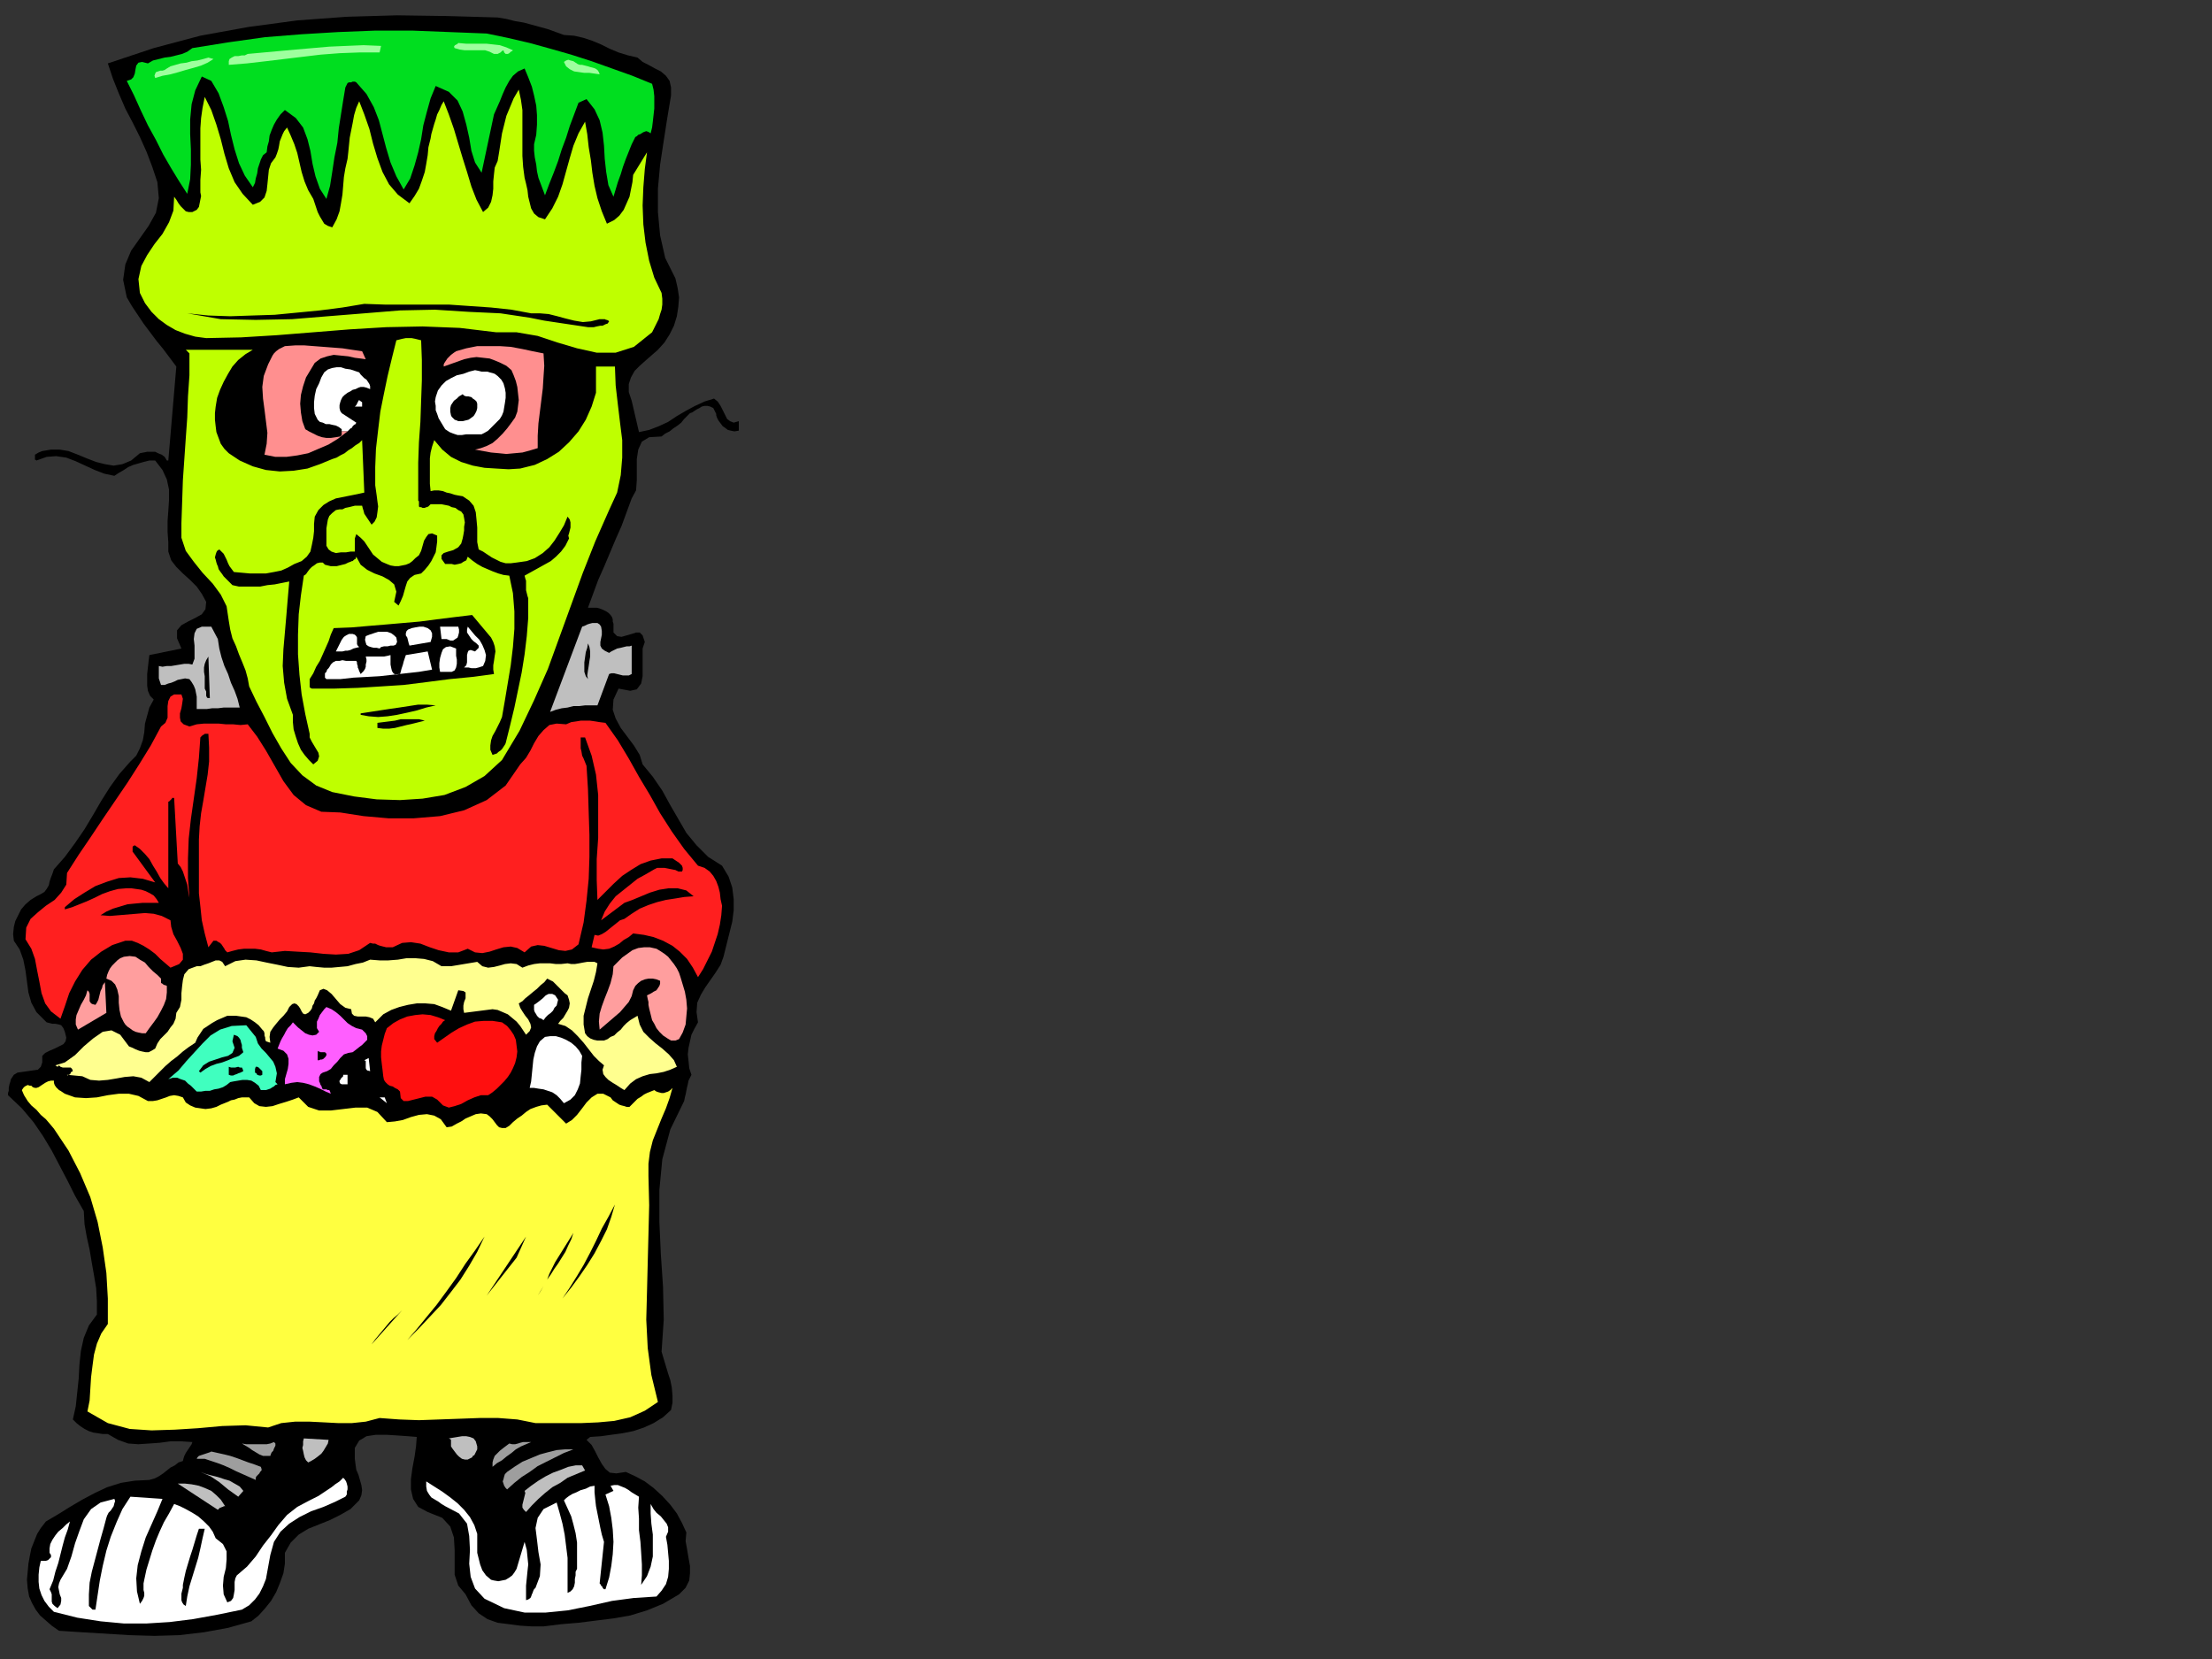 <?xml version="1.0" encoding="UTF-8" standalone="no"?>
<svg
   xmlns:dc="http://purl.org/dc/elements/1.1/"
   xmlns:cc="http://creativecommons.org/ns#"
   xmlns:rdf="http://www.w3.org/1999/02/22-rdf-syntax-ns#"
   xmlns:svg="http://www.w3.org/2000/svg"
   xmlns="http://www.w3.org/2000/svg"
   xmlns:sodipodi="http://sodipodi.sourceforge.net/DTD/sodipodi-0.dtd"
   xmlns:inkscape="http://www.inkscape.org/namespaces/inkscape"
   version="1.0"
   width="129.808mm"
   height="97.367mm"
   id="svg137"
   sodipodi:docname="GC001091.WMF">
  <rect width="100%" height="100%" fill="#333333" stroke="none"/>
  <sodipodi:namedview
     pagecolor="#ffffff"
     bordercolor="#666666"
     borderopacity="1"
     objecttolerance="10"
     gridtolerance="10"
     guidetolerance="10"
     inkscape:pageopacity="0"
     inkscape:pageshadow="2"
     inkscape:window-width="640"
     inkscape:window-height="480"
     id="namedview139" />
  <defs
     id="defs3">
    <pattern
       id="WMFhbasepattern"
       patternUnits="userSpaceOnUse"
       width="6"
       height="6"
       x="0"
       y="0" />
  </defs>
  <path
     style="fill:#000000;fill-rule:evenodd;fill-opacity:1;stroke:none;"
     d="  M 125.078,7.758   L 127.341,7.919   L 129.441,8.404   L 131.381,9.051   L 133.32,9.859   L 135.259,10.828   L 137.198,11.636   L 139.299,12.283   L 141.4,12.768   L 142.531,13.737   L 143.824,14.384   L 145.278,15.192   L 146.571,15.839   L 147.702,16.808   L 148.51,17.94   L 148.833,19.394   L 148.833,21.172   L 148.025,26.02   L 147.217,31.192   L 146.409,36.526   L 145.925,41.859   L 145.925,47.031   L 146.409,52.202   L 147.541,57.213   L 149.803,61.738   L 150.288,63.839   L 150.611,65.94   L 150.449,68.041   L 150.126,70.142   L 149.48,72.243   L 148.51,74.182   L 147.379,75.96   L 145.925,77.576   L 144.632,78.708   L 143.339,79.839   L 141.885,81.132   L 140.753,82.263   L 139.945,83.718   L 139.461,85.172   L 139.461,86.95   L 140.107,88.89   L 141.723,95.839   L 143.985,95.354   L 146.086,94.546   L 148.187,93.577   L 150.126,92.284   L 152.065,91.152   L 154.166,90.021   L 156.267,89.051   L 158.368,88.405   L 159.176,89.051   L 159.822,90.021   L 160.307,90.991   L 160.792,91.96   L 161.277,92.93   L 161.923,93.415   L 162.731,93.738   L 163.862,93.415   L 163.862,95.516   L 162.893,95.678   L 162.085,95.516   L 161.438,95.354   L 160.792,94.87   L 160.307,94.546   L 159.822,93.9   L 159.337,93.253   L 159.014,92.607   L 158.853,92.122   L 158.853,91.799   L 158.691,91.476   L 158.529,91.152   L 158.368,90.829   L 158.206,90.506   L 157.883,90.344   L 157.56,90.183   L 156.913,90.021   L 156.267,90.021   L 155.621,90.183   L 155.136,90.506   L 154.489,90.829   L 154.005,91.152   L 153.52,91.476   L 153.035,91.637   L 152.389,92.284   L 151.742,92.93   L 151.096,93.738   L 150.288,94.385   L 149.318,95.031   L 148.51,95.678   L 147.541,96.162   L 146.733,96.809   L 143.985,96.971   L 142.369,97.94   L 141.561,99.718   L 141.238,101.819   L 141.238,104.082   L 141.238,106.506   L 141.077,108.769   L 140.107,110.546   L 138.976,113.617   L 137.845,116.688   L 136.552,119.597   L 135.259,122.668   L 133.966,125.738   L 132.673,128.648   L 131.542,131.718   L 130.411,134.789   L 131.057,134.789   L 131.704,134.789   L 132.35,134.789   L 132.997,134.951   L 133.805,135.274   L 134.451,135.597   L 134.936,135.92   L 135.421,136.405   L 135.744,136.89   L 135.905,137.375   L 135.905,137.86   L 136.067,138.345   L 136.067,138.991   L 136.067,139.476   L 136.067,139.961   L 136.067,140.284   L 136.875,141.092   L 137.845,141.254   L 138.976,140.931   L 140.107,140.607   L 141.077,140.284   L 141.885,140.284   L 142.531,140.931   L 143.016,142.385   L 142.531,143.84   L 142.531,145.779   L 142.531,147.88   L 142.531,149.981   L 142.208,151.597   L 141.238,152.89   L 139.784,153.213   L 137.198,152.729   L 136.067,155.153   L 135.905,157.416   L 136.552,159.355   L 137.683,161.456   L 139.137,163.395   L 140.592,165.335   L 141.885,167.436   L 142.531,169.537   L 144.793,172.284   L 146.894,175.355   L 148.672,178.587   L 150.449,181.658   L 152.227,184.729   L 154.489,187.476   L 157.075,190.062   L 160.145,192.002   L 161.6,194.426   L 162.408,196.85   L 162.731,199.436   L 162.731,201.86   L 162.408,204.446   L 161.761,207.032   L 161.115,209.618   L 160.469,212.204   L 159.822,213.982   L 158.691,215.759   L 157.56,217.376   L 156.429,218.992   L 155.459,220.608   L 154.651,222.386   L 154.489,224.487   L 154.813,226.749   L 154.005,228.204   L 153.358,229.497   L 153.035,230.952   L 152.712,232.406   L 152.55,233.861   L 152.712,235.315   L 152.873,236.931   L 153.358,238.386   L 153.035,239.032   L 152.712,239.679   L 152.55,240.487   L 152.389,241.133   L 152.227,241.941   L 152.065,242.75   L 151.904,243.396   L 151.742,244.204   L 148.672,250.507   L 146.894,257.134   L 146.248,263.921   L 146.248,271.033   L 146.571,278.144   L 147.056,285.417   L 147.217,292.689   L 146.733,299.801   L 147.217,301.417   L 147.702,303.033   L 148.187,304.649   L 148.672,306.104   L 148.995,307.72   L 149.157,309.498   L 149.157,311.114   L 148.833,312.73   L 147.056,314.346   L 144.955,315.639   L 142.854,316.609   L 140.43,317.417   L 138.006,317.902   L 135.582,318.225   L 133.32,318.548   L 130.896,318.71   L 130.088,319.356   L 131.219,320.488   L 132.027,321.942   L 132.673,323.235   L 133.481,324.69   L 134.289,325.821   L 135.259,326.629   L 136.713,326.791   L 138.814,326.467   L 140.915,327.437   L 143.016,328.569   L 144.955,330.023   L 146.894,331.801   L 148.672,333.74   L 150.126,335.68   L 151.257,337.781   L 152.227,339.882   L 152.065,341.821   L 152.389,343.599   L 152.712,345.538   L 153.035,347.316   L 153.035,348.932   L 152.873,350.548   L 152.065,352.165   L 150.611,353.619   L 147.056,355.72   L 143.501,357.175   L 139.784,358.306   L 136.067,358.953   L 132.189,359.437   L 128.31,359.922   L 124.432,360.246   L 120.553,360.73   L 117.968,360.73   L 115.382,360.569   L 112.958,360.246   L 110.373,359.922   L 108.11,359.114   L 106.171,357.821   L 104.555,356.043   L 103.262,353.619   L 101.646,351.68   L 100.838,349.256   L 100.838,346.508   L 100.838,343.761   L 100.677,341.013   L 99.869,338.589   L 98.091,336.649   L 94.859,335.356   L 92.758,334.225   L 91.627,332.447   L 91.142,330.346   L 91.142,328.084   L 91.465,325.659   L 91.95,323.074   L 92.273,320.811   L 92.435,318.71   L 90.496,318.548   L 88.234,318.387   L 85.648,318.225   L 83.386,318.225   L 81.285,318.548   L 79.669,319.518   L 78.699,321.134   L 78.699,323.558   L 78.861,324.851   L 79.022,325.983   L 79.507,327.114   L 79.83,328.245   L 80.154,329.377   L 80.315,330.508   L 80.154,331.639   L 79.669,332.771   L 77.73,334.71   L 75.467,336.003   L 73.205,337.134   L 70.781,338.104   L 68.357,339.074   L 66.256,340.367   L 64.478,342.144   L 63.186,344.407   L 63.186,346.831   L 62.862,348.932   L 62.054,351.195   L 61.246,353.134   L 60.115,355.074   L 58.822,356.69   L 57.368,358.306   L 55.752,359.599   L 50.581,361.054   L 45.248,362.023   L 39.754,362.67   L 34.259,362.831   L 28.765,362.67   L 23.432,362.347   L 18.099,362.023   L 13.09,361.7   L 11.474,360.569   L 10.181,359.437   L 8.888,358.306   L 7.918,357.013   L 7.11,355.559   L 6.464,354.104   L 6.141,352.326   L 5.979,350.387   L 6.141,348.609   L 6.302,346.831   L 6.626,345.054   L 6.949,343.437   L 7.595,341.821   L 8.242,340.205   L 9.05,338.912   L 10.181,337.457   L 12.928,335.841   L 15.514,334.225   L 18.261,332.609   L 21.008,331.154   L 23.755,329.861   L 26.826,328.892   L 29.896,328.407   L 33.128,328.245   L 34.259,327.922   L 35.229,327.437   L 36.198,326.791   L 37.006,326.144   L 37.814,325.498   L 38.784,325.013   L 39.592,324.366   L 40.562,324.043   L 40.723,323.397   L 40.885,322.912   L 41.208,322.265   L 41.531,321.781   L 41.854,321.296   L 42.178,320.811   L 42.501,320.326   L 42.662,319.841   L 40.238,319.68   L 37.814,319.68   L 35.39,320.003   L 33.128,320.164   L 30.704,320.326   L 28.442,320.164   L 26.179,319.356   L 23.917,318.063   L 22.786,318.063   L 21.816,317.902   L 20.685,317.74   L 19.715,317.417   L 18.746,316.932   L 17.776,316.286   L 16.968,315.639   L 16.16,314.831   L 16.806,311.922   L 17.13,308.851   L 17.453,305.78   L 17.614,302.71   L 17.938,299.639   L 18.584,296.73   L 19.715,293.982   L 21.493,291.558   L 21.493,288.649   L 21.331,285.74   L 20.846,282.831   L 20.362,280.083   L 19.877,277.174   L 19.23,274.265   L 18.746,271.518   L 18.584,268.608   L 16.645,265.214   L 15.029,261.982   L 13.251,258.588   L 11.474,255.194   L 9.534,251.962   L 7.434,248.891   L 4.848,245.82   L 1.778,242.911   L 1.778,242.426   L 1.939,241.941   L 1.939,241.295   L 2.101,240.487   L 2.262,240.002   L 2.424,239.356   L 2.747,238.871   L 3.07,238.386   L 3.878,237.901   L 5.01,237.739   L 6.141,237.578   L 7.272,237.416   L 8.403,237.255   L 9.05,236.608   L 9.373,235.638   L 9.373,234.184   L 10.019,233.537   L 10.989,233.053   L 12.12,232.568   L 13.09,232.083   L 14.059,231.598   L 14.544,230.952   L 14.706,230.143   L 14.382,228.85   L 14.059,228.042   L 13.574,227.396   L 13.09,227.234   L 12.282,227.073   L 11.635,227.073   L 10.989,226.911   L 10.342,226.749   L 9.858,226.265   L 8.08,224.487   L 6.949,222.386   L 6.302,220.123   L 5.979,217.699   L 5.656,215.275   L 5.171,212.85   L 4.363,210.588   L 3.07,208.648   L 2.909,207.194   L 3.07,205.578   L 3.394,204.285   L 4.04,202.992   L 4.686,201.699   L 5.656,200.567   L 6.787,199.598   L 8.08,198.79   L 9.05,198.305   L 9.858,197.82   L 10.342,197.173   L 10.827,196.365   L 10.989,195.557   L 11.312,194.588   L 11.635,193.779   L 11.958,192.81   L 14.382,190.062   L 16.645,186.992   L 18.746,183.921   L 20.685,180.688   L 22.462,177.618   L 24.402,174.547   L 26.502,171.638   L 28.926,168.89   L 30.219,167.597   L 31.027,165.981   L 31.674,164.203   L 31.997,162.426   L 32.158,160.486   L 32.643,158.708   L 33.128,156.931   L 34.098,155.153   L 33.29,154.345   L 32.805,153.213   L 32.643,152.082   L 32.643,150.789   L 32.643,149.496   L 32.805,148.042   L 32.966,146.587   L 33.128,145.294   L 40.238,143.84   L 39.269,141.577   L 39.269,139.799   L 40.238,138.668   L 41.693,137.86   L 43.309,137.052   L 44.763,136.244   L 45.571,135.112   L 45.733,133.496   L 44.763,131.718   L 43.632,130.102   L 42.178,128.648   L 40.562,127.193   L 39.107,125.738   L 37.976,124.284   L 37.33,122.344   L 37.33,120.243   L 37.168,117.981   L 37.168,115.557   L 37.33,113.294   L 37.491,110.87   L 37.491,108.607   L 37.006,106.344   L 36.037,104.243   L 34.421,102.142   L 33.128,102.142   L 31.835,102.466   L 30.704,102.789   L 29.573,103.112   L 28.442,103.597   L 27.472,104.243   L 26.341,104.89   L 25.371,105.536   L 23.109,105.051   L 21.008,104.243   L 18.907,103.274   L 16.806,102.304   L 14.706,101.496   L 12.443,101.173   L 10.342,101.334   L 8.08,102.142   L 7.918,101.981   L 7.757,101.981   L 7.757,101.819   L 7.757,101.657   L 7.757,101.496   L 7.757,101.334   L 7.757,101.173   L 7.757,100.849   L 8.565,100.365   L 9.373,100.041   L 10.342,99.88   L 11.312,99.718   L 12.282,99.718   L 13.251,99.718   L 14.221,99.88   L 15.19,100.041   L 17.291,100.849   L 19.23,101.657   L 21.331,102.466   L 23.27,102.95   L 25.21,103.274   L 27.149,102.95   L 29.088,102.142   L 31.027,100.526   L 31.835,100.365   L 32.643,100.203   L 33.451,100.203   L 34.421,100.203   L 35.067,100.526   L 35.875,100.849   L 36.522,101.334   L 37.006,102.142   L 37.33,102.142   L 39.107,81.294   L 37.653,79.354   L 36.198,77.415   L 34.744,75.637   L 33.29,73.698   L 31.835,71.758   L 30.542,69.819   L 29.25,67.879   L 28.118,65.94   L 27.31,62.061   L 27.795,58.667   L 29.088,55.596   L 31.027,52.849   L 32.966,50.101   L 34.582,47.192   L 35.229,43.96   L 34.906,40.404   L 33.774,37.01   L 32.482,33.616   L 31.027,30.384   L 29.411,27.152   L 27.795,24.081   L 26.341,20.687   L 25.048,17.455   L 23.917,14.061   L 34.098,10.667   L 44.44,7.919   L 55.106,5.98   L 65.933,4.525   L 76.922,3.717   L 88.072,3.394   L 99.222,3.556   L 110.373,3.879   L 112.312,4.202   L 114.251,4.687   L 116.19,5.01   L 117.968,5.495   L 119.745,5.98   L 121.523,6.465   L 123.301,7.111   L 125.078,7.758  z "
     id="path5" />
  <path
     style="fill:#00de1f;fill-rule:evenodd;fill-opacity:1;stroke:none;"
     d="  M 144.632,18.586   L 144.955,19.879   L 145.117,21.334   L 145.117,22.626   L 145.117,24.081   L 144.955,25.536   L 144.793,26.99   L 144.632,28.283   L 144.309,29.576   L 143.824,29.253   L 143.339,29.091   L 142.854,29.253   L 142.531,29.414   L 142.046,29.738   L 141.561,29.899   L 141.238,30.222   L 140.915,30.384   L 140.107,32   L 139.461,33.616   L 138.814,35.233   L 138.168,37.01   L 137.683,38.627   L 137.037,40.404   L 136.552,42.021   L 136.067,43.637   L 134.936,41.051   L 134.451,38.142   L 134.128,35.233   L 133.966,32.324   L 133.643,29.414   L 132.997,26.667   L 131.865,24.243   L 130.088,21.98   L 128.31,22.788   L 127.341,25.374   L 126.371,27.96   L 125.563,30.546   L 124.593,33.132   L 123.785,35.717   L 122.816,38.303   L 121.846,40.728   L 120.877,43.314   L 120.392,42.021   L 119.907,40.728   L 119.422,39.435   L 119.099,37.98   L 118.937,36.526   L 118.614,34.909   L 118.453,33.455   L 118.453,32   L 118.937,29.899   L 119.099,27.637   L 119.099,25.536   L 118.937,23.435   L 118.453,21.172   L 117.968,19.232   L 117.16,17.131   L 116.352,15.192   L 114.897,15.839   L 113.766,16.808   L 112.958,17.94   L 112.15,19.394   L 111.504,20.849   L 110.857,22.465   L 110.211,23.919   L 109.565,25.374   L 106.817,38.303   L 105.363,36.041   L 104.555,33.455   L 104.07,30.546   L 103.424,27.637   L 102.616,24.727   L 101.485,22.303   L 99.545,20.364   L 96.637,19.071   L 95.505,21.818   L 94.697,24.727   L 93.889,27.798   L 93.405,30.869   L 92.758,33.778   L 91.95,36.687   L 90.981,39.596   L 89.526,42.021   L 87.91,39.111   L 86.618,36.041   L 85.648,32.808   L 84.84,29.738   L 84.032,26.667   L 82.901,23.758   L 81.285,20.849   L 79.022,18.263   L 78.699,18.101   L 78.214,18.101   L 77.891,18.263   L 77.406,18.263   L 77.083,18.424   L 76.922,18.748   L 76.76,19.071   L 76.598,19.394   L 76.114,22.303   L 75.629,25.374   L 75.144,28.445   L 74.821,31.677   L 74.174,34.909   L 73.69,38.142   L 73.205,41.212   L 72.397,44.122   L 70.942,41.859   L 69.973,39.111   L 69.326,36.364   L 68.842,33.455   L 68.195,30.869   L 67.226,28.283   L 65.61,26.182   L 63.186,24.404   L 62.216,25.374   L 61.408,26.505   L 60.762,27.637   L 60.277,28.768   L 59.792,30.061   L 59.63,31.354   L 59.307,32.485   L 59.146,33.778   L 58.338,34.425   L 57.853,35.394   L 57.53,36.364   L 57.206,37.334   L 57.045,38.465   L 56.722,39.596   L 56.56,40.566   L 56.075,41.536   L 54.298,38.95   L 53.005,36.202   L 52.035,33.132   L 51.227,29.899   L 50.581,26.829   L 49.611,23.758   L 48.48,20.687   L 46.864,17.94   L 44.763,16.97   L 43.309,20.041   L 42.501,23.111   L 42.178,26.505   L 42.178,29.738   L 42.339,33.132   L 42.339,36.526   L 42.178,39.758   L 41.531,42.99   L 39.754,40.243   L 37.976,37.334   L 36.198,34.263   L 34.582,31.031   L 32.805,27.798   L 31.189,24.404   L 29.734,21.172   L 28.118,17.94   L 29.088,17.616   L 29.573,17.131   L 29.896,16.323   L 30.058,15.354   L 30.219,14.546   L 30.704,13.899   L 31.512,13.737   L 32.805,14.061   L 33.936,13.414   L 35.229,13.091   L 36.522,12.768   L 37.814,12.606   L 39.107,12.283   L 40.4,11.96   L 41.531,11.475   L 42.662,10.667   L 50.742,9.374   L 58.822,8.242   L 66.902,7.596   L 74.982,7.111   L 83.224,6.788   L 91.465,6.788   L 99.707,7.111   L 107.949,7.434   L 112.635,8.404   L 117.483,9.535   L 122.169,10.828   L 126.694,12.121   L 131.219,13.576   L 135.744,15.192   L 140.269,16.808   L 144.632,18.586  z "
     id="path7" />
  <path
     style="fill:#9eff9e;fill-rule:evenodd;fill-opacity:1;stroke:none;"
     d="  M 113.766,11.152   L 113.766,11.152   L 113.605,11.313   L 113.281,11.475   L 112.958,11.798   L 112.635,11.96   L 112.15,11.96   L 111.827,11.636   L 111.665,11.152   L 111.342,11.313   L 111.181,11.475   L 111.019,11.636   L 110.696,11.798   L 110.373,11.96   L 110.211,11.96   L 109.888,11.96   L 109.565,11.96   L 108.595,11.475   L 107.625,11.152   L 106.494,11.152   L 105.363,11.152   L 104.232,11.152   L 103.101,11.152   L 101.969,10.99   L 100.838,10.667   L 100.677,10.344   L 100.838,10.182   L 100.838,10.02   L 101,10.02   L 101.161,9.859   L 101.323,9.859   L 101.485,9.697   L 101.646,9.535   L 103.424,9.697   L 104.878,9.697   L 106.494,9.697   L 107.949,9.697   L 109.403,9.859   L 110.857,10.02   L 112.312,10.505   L 113.766,11.152  z "
     id="path9" />
  <path
     style="fill:#9eff9e;fill-rule:evenodd;fill-opacity:1;stroke:none;"
     d="  M 84.517,10.182   L 84.194,11.636   L 79.669,11.636   L 75.306,11.798   L 71.104,12.121   L 67.064,12.606   L 63.024,13.091   L 58.984,13.576   L 54.782,14.061   L 50.742,14.384   L 50.742,13.576   L 50.904,13.091   L 51.389,12.768   L 52.035,12.445   L 52.843,12.445   L 53.651,12.283   L 54.298,12.283   L 54.944,11.96   L 58.499,11.636   L 62.054,11.313   L 65.61,10.99   L 69.326,10.667   L 73.043,10.344   L 76.76,10.182   L 80.638,10.02   L 84.517,10.182  z "
     id="path11" />
  <path
     style="fill:#9eff9e;fill-rule:evenodd;fill-opacity:1;stroke:none;"
     d="  M 47.349,13.091   L 46.056,13.899   L 44.602,14.546   L 42.986,15.03   L 41.208,15.515   L 39.592,16   L 37.814,16.485   L 36.037,16.808   L 34.421,17.293   L 34.259,16.808   L 34.421,16.323   L 34.582,16   L 35.067,15.839   L 35.552,15.677   L 36.037,15.677   L 36.522,15.515   L 37.006,15.192   L 37.814,14.707   L 38.946,14.384   L 40.077,14.061   L 41.37,13.899   L 42.501,13.576   L 43.794,13.414   L 45.086,13.091   L 46.218,12.768   L 47.349,13.091  z "
     id="path13" />
  <path
     style="fill:#9eff9e;fill-rule:evenodd;fill-opacity:1;stroke:none;"
     d="  M 132.997,16.485   L 131.865,16.323   L 130.734,16.162   L 129.603,16.162   L 128.472,16   L 127.341,15.839   L 126.371,15.354   L 125.563,14.707   L 125.078,13.737   L 125.563,13.414   L 126.048,13.253   L 126.533,13.414   L 127.179,13.576   L 127.664,13.899   L 128.149,14.222   L 128.633,14.384   L 129.118,14.384   L 129.765,14.546   L 130.411,14.707   L 130.896,14.869   L 131.542,15.03   L 132.027,15.192   L 132.512,15.515   L 132.835,16   L 132.997,16.485  z "
     id="path15" />
  <path
     style="fill:#bfff00;fill-rule:evenodd;fill-opacity:1;stroke:none;"
     d="  M 116.352,39.435   L 116.675,40.728   L 116.998,42.182   L 117.16,43.637   L 117.483,44.93   L 117.806,46.223   L 118.453,47.354   L 119.422,48.162   L 120.877,48.647   L 122.493,46.223   L 123.785,43.637   L 124.755,40.889   L 125.563,37.98   L 126.371,35.071   L 127.179,32.324   L 128.31,29.576   L 129.765,26.99   L 130.249,29.738   L 130.573,32.647   L 131.057,35.556   L 131.381,38.303   L 131.865,41.212   L 132.512,43.96   L 133.481,46.869   L 134.613,49.617   L 136.229,48.809   L 137.36,47.839   L 138.329,46.546   L 138.976,45.091   L 139.622,43.637   L 139.945,42.021   L 140.269,40.404   L 140.43,38.788   L 143.501,33.778   L 143.016,37.495   L 142.693,41.536   L 142.531,45.576   L 142.693,49.778   L 143.177,53.819   L 143.985,57.859   L 145.117,61.576   L 146.733,64.97   L 146.894,66.263   L 146.894,67.556   L 146.733,68.687   L 146.409,69.657   L 146.086,70.788   L 145.601,71.758   L 145.117,72.728   L 144.632,73.698   L 140.592,76.93   L 136.552,78.223   L 132.35,78.223   L 127.987,77.253   L 123.624,75.96   L 119.261,74.506   L 114.574,73.698   L 110.049,73.698   L 101.969,72.728   L 93.728,72.405   L 85.648,72.566   L 77.568,73.051   L 69.488,73.698   L 61.408,74.344   L 53.49,74.829   L 45.733,74.991   L 43.309,74.667   L 41.046,74.021   L 38.946,73.213   L 37.006,72.081   L 35.229,70.788   L 33.613,69.172   L 32.158,67.233   L 31.027,64.97   L 30.704,61.9   L 31.35,58.99   L 32.643,56.566   L 34.259,54.142   L 36.037,51.879   L 37.491,49.293   L 38.461,46.707   L 38.622,43.637   L 39.107,44.283   L 39.592,45.091   L 40.077,45.738   L 40.723,46.384   L 41.208,46.869   L 41.854,47.031   L 42.662,47.031   L 43.632,46.546   L 44.117,45.899   L 44.278,45.091   L 44.44,44.283   L 44.602,43.475   L 44.44,42.667   L 44.44,41.859   L 44.44,40.889   L 44.44,39.92   L 44.602,37.657   L 44.44,35.394   L 44.44,32.97   L 44.44,30.707   L 44.44,28.445   L 44.602,26.182   L 44.925,23.919   L 45.41,21.495   L 46.864,24.404   L 47.995,27.637   L 48.965,30.869   L 49.773,34.101   L 50.742,37.334   L 52.035,40.404   L 53.813,42.99   L 56.075,45.415   L 57.691,44.768   L 58.661,43.798   L 59.146,42.344   L 59.307,40.889   L 59.469,39.273   L 59.63,37.657   L 60.115,36.202   L 61.085,34.909   L 61.408,34.101   L 61.731,33.132   L 61.893,32.324   L 62.054,31.354   L 62.378,30.546   L 62.701,29.738   L 63.024,29.091   L 63.67,28.283   L 64.478,30.061   L 65.286,32   L 65.933,33.94   L 66.418,36.041   L 66.902,38.142   L 67.549,40.243   L 68.357,42.182   L 69.488,44.122   L 69.811,45.091   L 70.134,46.061   L 70.458,47.031   L 70.942,48   L 71.427,48.809   L 71.912,49.617   L 72.72,50.101   L 73.69,50.425   L 74.659,48.647   L 75.306,46.869   L 75.629,45.091   L 75.952,43.152   L 76.114,41.212   L 76.275,39.273   L 76.598,37.334   L 77.083,35.233   L 77.245,33.778   L 77.406,32.162   L 77.568,30.546   L 77.891,28.93   L 78.214,27.313   L 78.538,25.536   L 79.022,23.919   L 79.669,22.465   L 80.8,25.374   L 81.931,28.606   L 82.739,31.839   L 83.709,35.071   L 84.84,38.142   L 86.294,40.889   L 88.234,43.152   L 90.819,45.091   L 91.95,43.475   L 92.92,41.859   L 93.566,40.081   L 94.213,38.142   L 94.536,36.364   L 94.859,34.425   L 95.021,32.647   L 95.505,30.707   L 95.667,29.738   L 95.99,28.606   L 96.313,27.475   L 96.637,26.505   L 96.96,25.374   L 97.445,24.404   L 97.929,23.273   L 98.414,22.465   L 99.545,25.374   L 100.677,28.606   L 101.646,31.839   L 102.616,35.071   L 103.585,38.142   L 104.555,41.374   L 105.686,44.283   L 107.141,47.031   L 108.272,46.061   L 108.918,44.768   L 109.241,43.314   L 109.403,41.859   L 109.403,40.243   L 109.565,38.627   L 109.726,37.172   L 110.373,35.717   L 110.696,33.778   L 111.019,31.677   L 111.342,29.576   L 111.827,27.637   L 112.312,25.697   L 113.12,23.758   L 113.928,21.818   L 115.059,19.879   L 115.544,22.142   L 115.867,24.404   L 115.867,26.829   L 115.867,29.414   L 115.867,32   L 115.867,34.586   L 116.029,37.01   L 116.352,39.435  z "
     id="path17" />
  <path
     style="fill:#000000;fill-rule:evenodd;fill-opacity:1;stroke:none;"
     d="  M 117.806,69.496   L 119.745,69.496   L 121.685,69.657   L 123.624,70.142   L 125.401,70.627   L 127.341,71.112   L 129.28,71.435   L 131.057,71.273   L 132.997,70.788   L 133.32,70.788   L 133.643,70.788   L 133.805,70.788   L 134.128,70.788   L 134.451,70.95   L 134.613,70.95   L 134.936,71.112   L 135.097,71.273   L 134.774,71.758   L 134.289,71.92   L 133.643,72.243   L 133.158,72.243   L 132.35,72.405   L 131.704,72.566   L 131.057,72.566   L 130.411,72.566   L 127.179,72.081   L 123.947,71.597   L 120.715,71.112   L 117.483,70.465   L 114.251,69.98   L 111.019,69.496   L 107.625,69.334   L 104.07,69.172   L 96.475,68.687   L 88.718,68.849   L 80.8,69.496   L 72.72,70.142   L 64.802,70.788   L 56.722,70.95   L 48.965,70.788   L 41.531,69.496   L 46.218,69.98   L 51.066,70.142   L 55.914,69.98   L 60.923,69.819   L 65.933,69.334   L 70.942,68.849   L 75.952,68.203   L 80.8,67.395   L 85.325,67.556   L 90.011,67.556   L 94.859,67.556   L 99.545,67.556   L 104.232,67.879   L 108.918,68.203   L 113.443,68.687   L 117.806,69.496  z "
     id="path19" />
  <path
     style="fill:#bfff00;fill-rule:evenodd;fill-opacity:1;stroke:none;"
     d="  M 93.405,75.475   L 93.566,79.839   L 93.566,84.364   L 93.405,88.89   L 93.243,93.577   L 92.92,98.102   L 92.758,102.627   L 92.758,106.829   L 92.758,111.031   L 92.92,111.193   L 92.92,111.516   L 92.92,111.678   L 92.92,111.839   L 92.92,112.163   L 92.92,112.324   L 93.081,112.486   L 93.405,112.486   L 93.728,112.647   L 94.051,112.647   L 94.213,112.647   L 94.536,112.486   L 94.697,112.486   L 95.021,112.324   L 95.182,112.163   L 95.505,111.839   L 96.313,111.839   L 97.121,111.839   L 97.929,111.839   L 98.737,112.001   L 99.545,112.163   L 100.192,112.486   L 101,112.647   L 101.646,113.132   L 102.293,113.456   L 102.777,114.102   L 102.939,114.91   L 103.101,115.88   L 102.939,116.85   L 102.939,117.658   L 102.777,118.627   L 102.616,119.435   L 102.293,120.567   L 101.646,121.375   L 100.515,122.021   L 99.384,122.344   L 98.414,122.668   L 97.929,123.153   L 97.929,123.961   L 98.737,125.092   L 99.545,125.092   L 100.192,125.092   L 100.838,125.254   L 101.646,125.092   L 102.293,124.93   L 102.777,124.607   L 103.424,124.284   L 103.747,123.476   L 104.717,124.284   L 105.848,125.092   L 106.979,125.738   L 108.11,126.223   L 109.241,126.708   L 110.534,127.193   L 111.665,127.516   L 112.958,127.678   L 113.766,131.557   L 114.089,135.597   L 114.089,139.476   L 113.766,143.516   L 113.281,147.557   L 112.635,151.436   L 111.989,155.314   L 111.342,159.032   L 110.857,160.163   L 110.373,161.133   L 109.888,162.102   L 109.241,163.234   L 108.918,164.203   L 108.757,165.335   L 108.757,166.304   L 109.241,167.436   L 109.726,167.274   L 110.211,167.113   L 110.534,166.789   L 111.019,166.466   L 111.342,166.143   L 111.665,165.658   L 111.989,165.173   L 112.15,164.85   L 113.12,160.971   L 114.089,156.931   L 114.897,153.052   L 115.705,149.173   L 116.352,145.133   L 116.837,141.092   L 117.16,137.052   L 117.16,132.688   L 116.998,132.203   L 116.837,131.557   L 116.675,130.91   L 116.675,130.102   L 116.675,129.456   L 116.675,128.809   L 116.513,128.324   L 116.352,127.678   L 117.806,126.87   L 119.261,126.062   L 120.715,125.254   L 122.169,124.446   L 123.301,123.476   L 124.432,122.344   L 125.401,121.052   L 126.209,119.435   L 126.048,118.789   L 126.209,118.304   L 126.371,117.658   L 126.533,117.011   L 126.533,116.526   L 126.533,115.88   L 126.371,115.233   L 125.886,114.587   L 125.078,116.526   L 124.109,118.142   L 122.977,119.92   L 121.846,121.375   L 120.392,122.668   L 118.614,123.799   L 116.837,124.446   L 114.574,124.769   L 113.281,124.93   L 112.15,124.93   L 111.019,124.607   L 110.049,124.122   L 109.08,123.637   L 108.11,122.991   L 107.141,122.344   L 106.171,121.86   L 105.848,120.243   L 105.848,118.627   L 105.848,117.011   L 105.686,115.233   L 105.525,113.617   L 105.04,112.163   L 104.07,111.031   L 102.616,110.062   L 101.646,109.9   L 100.838,109.738   L 99.869,109.415   L 99.061,109.253   L 98.253,108.93   L 97.283,108.769   L 96.313,108.769   L 95.505,108.93   L 95.344,107.314   L 95.344,105.86   L 95.344,104.405   L 95.344,103.112   L 95.344,101.657   L 95.505,100.365   L 95.829,99.072   L 96.313,97.617   L 98.091,99.718   L 100.03,101.334   L 102.293,102.466   L 104.878,103.274   L 107.464,103.758   L 110.049,103.92   L 112.797,104.082   L 115.382,103.92   L 118.614,103.112   L 121.361,101.819   L 123.947,100.203   L 126.209,98.102   L 128.31,95.678   L 129.926,93.092   L 131.219,90.183   L 132.189,87.112   L 132.189,81.294   L 136.39,81.294   L 136.552,85.496   L 137.037,89.698   L 137.521,93.738   L 138.006,97.617   L 138.006,101.496   L 137.683,105.375   L 136.875,109.253   L 135.097,113.132   L 132.027,120.082   L 129.28,127.031   L 126.694,134.143   L 124.109,141.254   L 121.523,148.365   L 118.453,155.314   L 115.221,162.102   L 111.342,168.567   L 107.464,172.123   L 103.262,174.547   L 98.576,176.325   L 93.728,177.133   L 88.718,177.456   L 83.547,177.294   L 78.538,176.648   L 73.69,175.678   L 70.134,174.224   L 67.064,171.961   L 64.478,169.214   L 62.378,165.981   L 60.438,162.587   L 58.661,159.032   L 56.883,155.638   L 55.267,152.244   L 54.944,150.466   L 54.459,148.688   L 53.813,147.072   L 53.005,145.133   L 52.358,143.355   L 51.55,141.577   L 51.066,139.638   L 50.742,137.698   L 50.258,134.466   L 48.965,131.88   L 47.187,129.456   L 44.925,127.031   L 42.986,124.607   L 41.208,122.183   L 40.238,119.274   L 40.238,116.041   L 40.4,111.355   L 40.562,106.506   L 40.885,101.819   L 41.208,97.132   L 41.531,92.607   L 41.693,87.92   L 42.016,83.233   L 42.016,78.385   L 41.208,77.576   L 42.986,77.576   L 44.763,77.576   L 46.541,77.576   L 48.48,77.576   L 50.258,77.576   L 52.197,77.576   L 54.136,77.576   L 56.075,77.576   L 54.459,78.546   L 52.843,79.839   L 51.55,81.294   L 50.581,82.91   L 49.611,84.688   L 48.803,86.465   L 48.157,88.243   L 47.834,90.183   L 47.672,91.637   L 47.672,93.092   L 47.834,94.546   L 47.995,95.839   L 48.48,97.132   L 48.965,98.425   L 49.773,99.556   L 50.742,100.526   L 53.166,102.142   L 56.075,103.435   L 58.984,104.243   L 62.054,104.567   L 65.125,104.405   L 68.195,103.92   L 70.942,102.95   L 73.69,101.819   L 74.659,101.496   L 75.467,101.011   L 76.437,100.526   L 77.245,99.88   L 78.053,99.395   L 78.861,98.748   L 79.669,98.263   L 80.315,97.617   L 80.8,109.253   L 79.346,109.577   L 77.73,109.9   L 76.114,110.223   L 74.498,110.546   L 73.043,111.193   L 71.75,112.001   L 70.619,113.132   L 69.811,114.587   L 69.65,116.203   L 69.65,117.819   L 69.488,119.274   L 69.165,120.89   L 68.842,122.344   L 68.034,123.476   L 66.902,124.446   L 65.286,125.092   L 63.832,125.9   L 62.378,126.547   L 60.762,126.87   L 58.984,127.193   L 57.206,127.193   L 55.429,127.193   L 53.651,127.031   L 51.874,126.87   L 51.389,126.223   L 50.904,125.577   L 50.581,124.93   L 50.258,124.122   L 49.934,123.476   L 49.611,122.829   L 49.126,122.344   L 48.642,121.86   L 48.157,122.183   L 47.995,122.506   L 47.834,122.991   L 47.672,123.637   L 47.834,124.122   L 47.995,124.769   L 48.157,125.254   L 48.318,125.577   L 48.48,126.223   L 48.803,126.708   L 49.288,127.355   L 49.611,127.84   L 50.096,128.324   L 50.581,128.809   L 51.066,129.294   L 51.55,129.779   L 53.005,130.102   L 54.459,130.102   L 56.075,130.102   L 57.691,130.102   L 59.307,129.779   L 60.923,129.617   L 62.539,129.294   L 64.155,128.971   L 63.832,132.688   L 63.509,136.567   L 63.186,140.284   L 62.862,144.001   L 62.701,147.718   L 63.024,151.436   L 63.67,154.991   L 64.963,158.547   L 64.963,160.163   L 65.125,161.779   L 65.61,163.395   L 66.094,164.85   L 66.741,166.304   L 67.549,167.436   L 68.518,168.567   L 69.488,169.537   L 70.458,168.729   L 70.781,167.759   L 70.619,166.951   L 70.134,166.143   L 69.65,165.335   L 69.165,164.527   L 68.68,163.557   L 68.68,162.749   L 67.71,158.385   L 66.902,154.022   L 66.418,149.658   L 66.094,145.133   L 66.094,140.769   L 66.256,136.244   L 66.741,132.042   L 67.387,127.678   L 67.872,127.355   L 68.195,126.87   L 68.68,126.223   L 69.165,125.738   L 69.65,125.415   L 70.296,124.93   L 70.942,124.769   L 71.589,124.769   L 72.074,125.254   L 72.72,125.415   L 73.366,125.577   L 74.013,125.577   L 74.659,125.577   L 75.306,125.415   L 75.952,125.254   L 76.598,125.092   L 76.922,124.93   L 77.245,124.769   L 77.73,124.607   L 78.053,124.446   L 78.214,124.446   L 78.538,124.122   L 78.861,123.961   L 79.022,123.476   L 79.992,125.254   L 81.446,126.385   L 83.062,127.193   L 84.84,127.84   L 86.294,128.648   L 87.426,129.617   L 87.91,131.233   L 87.426,133.496   L 88.395,134.304   L 88.88,133.334   L 89.365,132.203   L 89.688,131.072   L 90.011,129.941   L 90.334,128.971   L 90.981,128.163   L 91.95,127.516   L 93.405,127.193   L 94.213,126.385   L 95.021,125.415   L 95.667,124.446   L 96.152,123.476   L 96.637,122.506   L 96.798,121.375   L 96.96,120.082   L 96.96,118.789   L 95.829,118.304   L 95.021,118.466   L 94.536,119.112   L 94.051,119.92   L 93.728,121.052   L 93.405,122.183   L 92.92,123.153   L 92.112,123.799   L 91.465,124.446   L 90.819,124.93   L 90.011,125.254   L 89.203,125.415   L 88.395,125.577   L 87.587,125.577   L 86.618,125.415   L 85.81,125.092   L 84.678,124.607   L 83.709,123.799   L 82.739,122.991   L 82.093,122.021   L 81.446,121.052   L 80.8,120.082   L 79.992,119.274   L 79.022,118.466   L 78.861,118.951   L 78.699,119.435   L 78.699,119.759   L 78.699,120.243   L 78.699,120.567   L 78.699,121.052   L 78.699,121.698   L 78.699,122.344   L 77.73,122.344   L 76.76,122.506   L 75.629,122.506   L 74.498,122.668   L 73.528,122.344   L 72.882,121.86   L 72.397,121.052   L 72.397,119.759   L 72.397,118.951   L 72.397,118.142   L 72.397,117.173   L 72.558,116.203   L 72.72,115.233   L 73.043,114.425   L 73.69,113.779   L 74.498,113.132   L 75.306,112.971   L 75.952,112.971   L 76.598,112.647   L 77.406,112.486   L 78.053,112.324   L 78.699,112.163   L 79.507,112.163   L 80.315,112.163   L 80.477,112.809   L 80.638,113.294   L 80.8,113.94   L 81.123,114.425   L 81.446,114.91   L 81.77,115.395   L 82.093,115.88   L 82.416,116.365   L 83.062,115.718   L 83.547,114.748   L 83.709,113.617   L 83.87,112.324   L 83.709,111.193   L 83.547,109.9   L 83.386,108.769   L 83.224,107.637   L 83.224,103.597   L 83.386,99.556   L 83.87,95.354   L 84.355,91.314   L 85.163,87.273   L 85.971,83.395   L 86.941,79.354   L 87.91,75.475   L 88.557,75.314   L 89.203,75.152   L 90.011,74.991   L 90.657,74.991   L 91.304,74.991   L 92.112,75.152   L 92.758,75.314   L 93.405,75.475  z "
     id="path21" />
  <path
     style="fill:#ffffff;fill-rule:evenodd;fill-opacity:1;stroke:none;"
     d="  M 75.79,95.678   L 75.79,95.516   L 75.79,95.354   L 75.79,95.354   L 75.79,95.193   L 75.144,94.708   L 74.498,94.385   L 73.69,94.223   L 73.043,94.061   L 72.235,94.061   L 71.589,93.738   L 70.942,93.577   L 70.458,93.092   L 69.811,91.799   L 69.65,90.506   L 69.65,89.213   L 69.811,87.758   L 70.134,86.304   L 70.781,85.011   L 71.266,83.718   L 71.912,82.587   L 72.72,81.94   L 73.69,81.617   L 74.659,81.455   L 75.629,81.455   L 76.598,81.778   L 77.73,81.94   L 78.699,82.263   L 79.669,82.587   L 79.992,83.071   L 80.315,83.395   L 80.8,83.88   L 81.285,84.203   L 81.608,84.688   L 81.931,85.172   L 82.093,85.657   L 82.093,86.304   L 81.285,85.981   L 80.638,85.819   L 79.992,85.819   L 79.507,85.981   L 78.861,86.304   L 78.214,86.465   L 77.73,86.789   L 77.083,87.112   L 76.437,87.597   L 75.952,88.082   L 75.629,88.728   L 75.467,89.213   L 75.306,89.859   L 75.306,90.506   L 75.467,91.152   L 75.79,91.637   L 79.022,93.738   L 78.861,94.061   L 78.538,94.223   L 78.214,94.546   L 78.053,94.87   L 77.73,95.031   L 77.568,95.193   L 77.245,95.516   L 77.083,95.678   L 75.79,95.678  z "
     id="path23" />
  <path
     style="fill:#ff8f8f;fill-rule:evenodd;fill-opacity:1;stroke:none;"
     d="  M 77.083,95.678   L 74.982,97.294   L 72.882,98.587   L 70.619,99.556   L 68.357,100.526   L 65.933,101.011   L 63.509,101.334   L 61.085,101.334   L 58.661,100.849   L 59.146,98.425   L 59.307,96.001   L 58.984,93.415   L 58.661,90.829   L 58.338,88.405   L 58.176,85.819   L 58.499,83.395   L 59.469,80.809   L 59.792,80.162   L 60.115,79.516   L 60.438,78.869   L 60.762,78.385   L 61.246,77.9   L 61.893,77.415   L 62.539,77.092   L 63.186,76.768   L 65.448,76.607   L 67.549,76.607   L 69.65,76.768   L 71.75,76.93   L 73.851,77.092   L 75.952,77.253   L 78.053,77.576   L 80.315,77.9   L 81.123,79.677   L 79.992,79.516   L 78.699,79.354   L 77.245,79.031   L 75.629,78.869   L 74.013,78.708   L 72.558,79.031   L 71.104,79.516   L 69.811,80.486   L 68.842,82.102   L 67.872,83.718   L 67.226,85.657   L 66.741,87.597   L 66.579,89.536   L 66.741,91.476   L 67.064,93.415   L 67.71,95.193   L 68.518,95.678   L 69.488,96.162   L 70.458,96.647   L 71.427,96.971   L 72.397,97.132   L 73.366,97.132   L 74.498,96.971   L 75.467,96.809   L 75.629,96.647   L 75.629,96.647   L 75.79,96.486   L 75.79,96.324   L 75.79,96.162   L 75.79,96.001   L 75.79,95.839   L 75.79,95.678   L 77.083,95.678  z "
     id="path25" />
  <path
     style="fill:#ff8f8f;fill-rule:evenodd;fill-opacity:1;stroke:none;"
     d="  M 120.553,78.385   L 120.715,81.132   L 120.553,83.556   L 120.392,86.142   L 120.069,88.728   L 119.745,91.314   L 119.422,93.9   L 119.261,96.647   L 119.261,99.395   L 117.645,99.88   L 115.867,100.365   L 114.089,100.526   L 112.312,100.688   L 110.696,100.526   L 108.918,100.365   L 107.141,100.041   L 105.363,99.718   L 106.656,99.395   L 107.949,98.91   L 109.241,98.263   L 110.373,97.294   L 111.504,96.162   L 112.473,95.031   L 113.443,93.738   L 114.251,92.607   L 114.736,91.314   L 114.897,90.021   L 115.059,88.728   L 114.897,87.273   L 114.736,85.819   L 114.413,84.526   L 113.928,83.233   L 113.443,82.102   L 112.312,81.132   L 111.019,80.486   L 109.888,80.001   L 108.595,79.516   L 107.141,79.354   L 105.686,79.193   L 104.393,79.354   L 102.939,79.677   L 98.414,81.294   L 98.414,80.809   L 98.576,80.486   L 98.899,80.001   L 99.222,79.516   L 99.545,79.193   L 100.03,78.708   L 100.677,78.223   L 101.161,77.9   L 103.424,77.253   L 105.848,76.768   L 108.272,76.768   L 110.857,76.768   L 113.281,76.93   L 115.867,77.415   L 118.129,77.9   L 120.553,78.385  z "
     id="path27" />
  <path
     style="fill:#ffffff;fill-rule:evenodd;fill-opacity:1;stroke:none;"
     d="  M 110.373,83.395   L 111.181,84.203   L 111.665,85.011   L 111.989,86.142   L 112.15,87.112   L 112.15,88.243   L 111.989,89.375   L 111.827,90.344   L 111.665,91.314   L 111.342,92.122   L 110.857,92.93   L 110.211,93.577   L 109.565,94.223   L 108.918,94.87   L 108.272,95.516   L 107.464,96.001   L 106.817,96.324   L 105.525,96.324   L 104.555,96.324   L 103.424,96.324   L 102.454,96.486   L 101.485,96.486   L 100.515,96.162   L 99.707,95.839   L 98.737,95.193   L 98.253,94.385   L 97.768,93.577   L 97.283,92.768   L 96.96,91.799   L 96.637,90.991   L 96.637,90.021   L 96.475,89.051   L 96.637,88.082   L 97.121,86.627   L 97.929,85.496   L 98.899,84.526   L 100.03,83.88   L 101.323,83.233   L 102.777,82.91   L 104.07,82.425   L 105.363,82.102   L 106.171,82.263   L 106.817,82.425   L 107.464,82.425   L 108.11,82.425   L 108.595,82.587   L 109.241,82.748   L 109.726,82.91   L 110.373,83.395  z "
     id="path29" />
  <path
     style="fill:#000000;fill-rule:evenodd;fill-opacity:1;stroke:none;"
     d="  M 105.848,89.536   L 105.848,90.506   L 105.686,91.152   L 105.363,91.799   L 105.04,92.284   L 104.393,92.768   L 103.909,93.092   L 103.262,93.253   L 102.616,93.415   L 102.293,93.415   L 101.969,93.415   L 101.646,93.415   L 101.323,93.253   L 100.838,93.092   L 100.515,92.768   L 100.192,92.445   L 100.03,92.122   L 99.869,91.314   L 99.869,90.506   L 100.03,89.859   L 100.353,89.375   L 100.677,88.89   L 101.323,88.405   L 101.808,87.92   L 102.616,87.435   L 102.939,87.758   L 103.424,87.92   L 103.909,87.92   L 104.555,88.082   L 104.878,88.405   L 105.363,88.728   L 105.686,89.051   L 105.848,89.536  z "
     id="path31" />
  <path
     style="fill:#ffffff;fill-rule:evenodd;fill-opacity:1;stroke:none;"
     d="  M 80.315,89.213   L 80.315,90.183   L 78.214,90.183   L 78.699,90.183   L 79.022,89.859   L 79.184,89.536   L 79.346,89.213   L 79.507,88.89   L 79.669,88.728   L 79.83,88.89   L 80.315,89.213  z "
     id="path33" />
  <path
     style="fill:#000000;fill-rule:evenodd;fill-opacity:1;stroke:none;"
     d="  M 108.918,141.415   L 109.403,142.385   L 109.726,143.355   L 109.888,144.486   L 109.726,145.456   L 109.565,146.587   L 109.403,147.557   L 109.403,148.527   L 109.565,149.496   L 104.717,150.143   L 99.707,150.628   L 94.697,151.274   L 89.526,151.921   L 84.517,152.244   L 79.346,152.567   L 74.174,152.729   L 69.165,152.729   L 68.842,152.567   L 68.68,152.405   L 68.68,152.082   L 68.68,151.759   L 68.68,151.597   L 68.68,151.274   L 68.68,150.951   L 68.68,150.628   L 69.488,149.335   L 70.134,147.88   L 70.942,146.587   L 71.589,145.133   L 72.235,143.678   L 72.882,142.223   L 73.366,140.769   L 74.013,139.314   L 78.053,139.153   L 81.77,138.829   L 85.648,138.506   L 89.365,138.183   L 93.081,137.86   L 96.798,137.375   L 100.677,136.89   L 104.717,136.405   L 108.918,141.415  z "
     id="path35" />
  <path
     style="fill:#bfbfbf;fill-rule:evenodd;fill-opacity:1;stroke:none;"
     d="  M 133.32,138.991   L 133.481,139.961   L 133.481,140.769   L 133.32,141.577   L 133.158,142.385   L 133.158,143.193   L 133.481,143.84   L 134.128,144.324   L 135.097,144.809   L 135.582,144.486   L 136.229,144.163   L 136.875,143.84   L 137.683,143.678   L 138.329,143.516   L 138.976,143.355   L 139.622,143.355   L 140.107,143.193   L 140.107,149.496   L 139.461,149.819   L 138.814,149.819   L 138.168,149.819   L 137.521,149.658   L 136.875,149.496   L 136.229,149.335   L 135.582,149.335   L 135.097,149.496   L 132.512,156.446   L 131.057,156.446   L 129.765,156.446   L 128.472,156.607   L 127.179,156.607   L 125.886,156.931   L 124.593,157.092   L 123.301,157.416   L 122.008,157.9   L 129.118,138.991   L 129.603,138.829   L 130.249,138.506   L 130.734,138.345   L 131.381,138.183   L 131.865,138.183   L 132.512,138.183   L 132.997,138.506   L 133.32,138.991  z "
     id="path37" />
  <path
     style="fill:#bfbfbf;fill-rule:evenodd;fill-opacity:1;stroke:none;"
     d="  M 48.318,141.739   L 48.642,143.84   L 49.126,145.779   L 49.773,147.718   L 50.581,149.496   L 51.227,151.436   L 52.035,153.213   L 52.682,154.991   L 53.166,156.931   L 52.035,156.931   L 50.904,156.931   L 49.611,156.931   L 48.318,157.092   L 47.026,157.092   L 45.894,157.254   L 44.763,157.254   L 43.632,157.254   L 43.632,156.446   L 43.632,155.476   L 43.632,154.506   L 43.47,153.698   L 43.309,152.89   L 42.986,152.082   L 42.501,151.274   L 42.016,150.628   L 41.046,150.466   L 40.238,150.628   L 39.43,150.789   L 38.784,151.112   L 37.976,151.436   L 37.33,151.597   L 36.522,151.921   L 35.714,151.921   L 35.552,151.436   L 35.39,150.951   L 35.229,150.466   L 35.229,149.819   L 35.229,149.335   L 35.229,148.85   L 35.229,148.203   L 35.229,147.718   L 36.037,147.88   L 37.006,147.718   L 37.976,147.718   L 38.946,147.557   L 39.915,147.395   L 40.885,147.234   L 41.854,147.234   L 42.662,147.395   L 43.147,146.102   L 43.147,144.648   L 43.147,143.193   L 42.986,141.739   L 43.147,140.446   L 43.632,139.476   L 44.763,138.991   L 46.864,138.991   L 48.318,141.739  z "
     id="path39" />
  <path
     style="fill:#ffffff;fill-rule:evenodd;fill-opacity:1;stroke:none;"
     d="  M 95.505,142.385   L 90.819,143.193   L 90.657,142.708   L 90.496,142.062   L 90.334,141.415   L 90.011,140.931   L 90.011,140.446   L 90.173,139.961   L 90.496,139.638   L 91.304,139.314   L 92.112,139.153   L 93.081,138.991   L 93.889,138.991   L 94.859,139.314   L 95.505,139.799   L 95.829,140.446   L 95.829,141.254   L 95.505,142.385  z "
     id="path41" />
  <path
     style="fill:#ffffff;fill-rule:evenodd;fill-opacity:1;stroke:none;"
     d="  M 101.646,138.991   L 101.808,139.638   L 101.808,140.284   L 101.646,140.931   L 101.485,141.415   L 101,141.739   L 100.515,142.062   L 99.869,142.062   L 99.061,141.739   L 97.929,141.739   L 97.606,138.991   L 101.646,138.991  z "
     id="path43" />
  <path
     style="fill:#ffffff;fill-rule:evenodd;fill-opacity:1;stroke:none;"
     d="  M 107.141,147.718   L 106.656,147.88   L 106.171,148.042   L 105.525,148.203   L 105.04,148.203   L 104.555,148.203   L 103.909,148.042   L 103.424,148.042   L 102.939,148.042   L 103.424,147.557   L 103.585,146.91   L 103.585,146.102   L 103.585,145.294   L 103.747,144.648   L 103.909,144.324   L 104.393,144.163   L 105.363,144.486   L 105.525,144.324   L 105.686,144.163   L 105.848,144.001   L 106.009,143.84   L 106.171,143.678   L 106.171,143.516   L 106.171,143.355   L 106.171,143.193   L 105.686,142.708   L 105.04,142.223   L 104.555,141.739   L 104.232,141.254   L 103.909,140.769   L 103.585,140.284   L 103.585,139.638   L 103.747,138.991   L 104.555,139.961   L 105.363,140.931   L 106.333,141.9   L 106.979,143.032   L 107.464,144.163   L 107.787,145.294   L 107.625,146.587   L 107.141,147.718  z "
     id="path45" />
  <path
     style="fill:#ffffff;fill-rule:evenodd;fill-opacity:1;stroke:none;"
     d="  M 87.91,141.415   L 88.072,142.385   L 87.749,143.032   L 87.264,143.193   L 86.618,143.193   L 85.971,143.355   L 85.163,143.355   L 84.517,143.516   L 84.194,143.84   L 83.547,143.678   L 82.901,143.678   L 82.254,143.516   L 81.77,143.355   L 81.285,143.032   L 81.123,142.547   L 80.962,141.9   L 81.123,141.092   L 81.931,140.769   L 82.901,140.446   L 83.87,140.122   L 84.84,140.122   L 85.81,140.122   L 86.779,140.446   L 87.426,140.931   L 87.91,141.415  z "
     id="path47" />
  <path
     style="fill:#ffffff;fill-rule:evenodd;fill-opacity:1;stroke:none;"
     d="  M 79.669,143.516   L 79.022,143.678   L 78.376,143.84   L 77.73,144.163   L 77.083,144.324   L 76.598,144.324   L 75.952,144.486   L 75.306,144.486   L 74.498,144.486   L 74.821,143.84   L 75.144,143.193   L 75.467,142.547   L 75.79,141.9   L 76.275,141.254   L 76.76,140.931   L 77.406,140.607   L 78.214,140.607   L 78.699,140.769   L 79.022,141.092   L 79.184,141.415   L 79.184,141.9   L 79.184,142.385   L 79.184,142.87   L 79.346,143.193   L 79.669,143.516  z "
     id="path49" />
  <path
     style="fill:#000000;fill-rule:evenodd;fill-opacity:1;stroke:none;"
     d="  M 130.411,150.628   L 129.926,149.981   L 129.603,149.011   L 129.603,148.042   L 129.603,146.91   L 129.765,145.779   L 129.926,144.648   L 130.249,143.678   L 130.411,142.708   L 130.734,143.516   L 130.896,144.486   L 130.896,145.617   L 130.734,146.587   L 130.573,147.718   L 130.411,148.688   L 130.249,149.819   L 130.411,150.628  z "
     id="path51" />
  <path
     style="fill:#ffffff;fill-rule:evenodd;fill-opacity:1;stroke:none;"
     d="  M 101.161,143.84   L 101.161,144.486   L 101.161,145.456   L 101.323,146.264   L 101.323,147.234   L 101.161,148.042   L 100.838,148.688   L 100.192,149.011   L 99.061,149.011   L 97.606,149.011   L 97.445,148.042   L 97.445,147.072   L 97.606,145.941   L 97.929,144.809   L 98.253,144.001   L 98.899,143.516   L 99.869,143.355   L 101.161,143.84  z "
     id="path53" />
  <path
     style="fill:#ffffff;fill-rule:evenodd;fill-opacity:1;stroke:none;"
     d="  M 95.829,148.527   L 92.92,149.011   L 90.011,149.335   L 87.102,149.658   L 84.194,149.981   L 81.285,150.143   L 78.376,150.304   L 75.467,150.628   L 72.397,150.628   L 72.074,150.304   L 72.074,149.819   L 72.074,149.335   L 72.397,149.011   L 72.558,148.527   L 72.882,148.203   L 73.205,147.718   L 73.366,147.395   L 73.851,146.91   L 74.498,146.587   L 75.306,146.587   L 75.952,146.426   L 76.76,146.587   L 77.568,146.587   L 78.376,146.587   L 79.022,146.587   L 79.184,146.91   L 79.184,147.234   L 79.346,147.718   L 79.346,148.042   L 79.507,148.365   L 79.669,148.85   L 79.83,149.173   L 79.992,149.496   L 80.315,149.173   L 80.638,148.85   L 80.962,148.365   L 81.123,147.88   L 81.123,147.395   L 81.285,146.749   L 81.285,146.264   L 81.123,145.617   L 81.77,145.617   L 82.254,145.617   L 83.062,145.617   L 83.709,145.617   L 84.517,145.617   L 85.163,145.617   L 85.971,145.456   L 86.618,145.294   L 86.618,145.779   L 86.618,146.587   L 86.618,147.395   L 86.779,148.203   L 86.941,148.85   L 87.264,149.335   L 87.749,149.658   L 88.718,149.496   L 88.88,149.011   L 89.041,148.365   L 89.203,147.88   L 89.365,147.395   L 89.526,146.749   L 89.688,146.264   L 89.849,145.779   L 90.011,145.294   L 94.859,144.486   L 95.829,148.527  z "
     id="path55" />
  <path
     style="fill:#000000;fill-rule:evenodd;fill-opacity:1;stroke:none;"
     d="  M 46.541,154.83   L 46.056,154.83   L 45.894,154.668   L 45.733,154.345   L 45.733,154.022   L 45.733,153.698   L 45.733,153.375   L 45.571,153.052   L 45.41,152.729   L 45.41,151.921   L 45.41,150.951   L 45.41,149.981   L 45.248,149.011   L 45.248,148.042   L 45.41,147.234   L 45.733,146.426   L 46.218,145.617   L 46.541,154.83  z "
     id="path57" />
  <path
     style="fill:#ff1f1f;fill-rule:evenodd;fill-opacity:1;stroke:none;"
     d="  M 40.238,154.022   L 40.562,154.991   L 40.4,156.123   L 40.238,157.092   L 39.915,158.224   L 39.915,159.193   L 40.077,160.001   L 40.723,160.648   L 42.016,161.133   L 43.632,160.648   L 45.248,160.486   L 46.864,160.486   L 48.48,160.486   L 50.096,160.648   L 51.712,160.648   L 53.328,160.809   L 54.944,160.648   L 57.045,163.395   L 58.984,166.466   L 60.923,169.86   L 62.862,173.254   L 65.125,176.325   L 67.872,178.587   L 71.266,180.042   L 75.467,180.204   L 80.638,181.012   L 86.133,181.497   L 91.789,181.497   L 97.606,181.012   L 102.939,179.719   L 107.949,177.456   L 112.15,174.224   L 115.382,169.537   L 116.675,168.082   L 117.645,166.466   L 118.453,164.85   L 119.422,163.234   L 120.553,161.941   L 121.846,160.809   L 123.462,160.486   L 125.563,160.648   L 126.694,160.163   L 127.825,160.001   L 128.795,159.84   L 129.926,159.84   L 130.896,159.84   L 132.027,160.001   L 132.997,160.163   L 134.289,160.325   L 137.037,164.203   L 139.461,168.244   L 141.723,172.284   L 144.147,176.325   L 146.409,180.365   L 148.995,184.406   L 151.742,188.284   L 154.813,192.002   L 156.267,192.487   L 157.398,193.295   L 158.206,194.264   L 158.853,195.396   L 159.337,196.689   L 159.661,197.982   L 159.822,199.436   L 160.145,200.891   L 159.984,202.992   L 159.661,205.093   L 159.176,207.194   L 158.529,209.133   L 157.883,211.073   L 156.913,213.012   L 155.944,214.951   L 154.813,216.729   L 153.681,214.628   L 152.389,212.689   L 150.773,211.073   L 149.157,209.78   L 147.056,208.648   L 144.955,207.84   L 142.854,207.355   L 140.43,207.032   L 139.461,207.84   L 138.329,208.487   L 137.36,209.295   L 136.229,209.941   L 135.097,210.426   L 133.805,210.588   L 132.673,210.426   L 131.219,210.103   L 131.865,207.355   L 132.673,207.517   L 133.481,207.194   L 134.289,206.709   L 135.097,206.062   L 135.905,205.416   L 136.713,204.769   L 137.521,204.123   L 138.491,203.8   L 140.107,202.668   L 141.885,201.537   L 143.824,200.729   L 145.763,200.083   L 147.702,199.598   L 149.803,199.274   L 151.742,198.951   L 153.843,198.79   L 152.227,197.497   L 150.288,197.012   L 148.349,197.012   L 146.248,197.335   L 144.147,197.982   L 142.208,198.79   L 140.269,199.598   L 138.491,200.244   L 133.32,204.123   L 134.128,202.184   L 135.259,200.406   L 136.552,198.79   L 138.168,197.497   L 139.784,196.204   L 141.4,194.911   L 143.177,193.941   L 145.117,192.81   L 145.763,192.487   L 146.571,192.487   L 147.379,192.487   L 148.187,192.648   L 148.995,192.81   L 149.803,192.971   L 150.449,193.295   L 151.257,193.295   L 151.419,192.971   L 151.419,192.487   L 151.257,192.002   L 150.934,191.678   L 150.611,191.355   L 150.126,191.032   L 149.641,190.709   L 149.157,190.385   L 146.733,190.385   L 144.309,190.87   L 142.046,191.678   L 139.945,192.971   L 138.006,194.264   L 136.067,196.042   L 134.289,197.82   L 132.512,199.598   L 132.35,195.234   L 132.35,190.547   L 132.673,185.86   L 132.673,181.012   L 132.673,176.325   L 132.189,171.799   L 131.219,167.597   L 129.765,163.557   L 128.795,163.557   L 128.795,164.365   L 128.795,165.173   L 128.795,165.981   L 128.957,166.628   L 129.118,167.597   L 129.441,168.244   L 129.765,169.052   L 130.088,169.86   L 130.411,175.032   L 130.573,180.204   L 130.734,185.214   L 130.734,190.062   L 130.573,194.911   L 130.088,199.759   L 129.441,204.608   L 128.31,209.456   L 126.856,210.588   L 125.401,210.911   L 123.947,210.749   L 122.331,210.264   L 120.715,209.78   L 119.261,209.618   L 117.806,209.941   L 116.352,211.234   L 114.736,210.264   L 113.281,209.941   L 111.665,210.103   L 110.049,210.588   L 108.595,211.073   L 106.979,211.396   L 105.363,211.234   L 103.747,210.426   L 101.646,211.234   L 99.545,211.234   L 97.283,210.749   L 95.344,210.103   L 93.243,209.295   L 91.142,208.972   L 89.203,209.133   L 87.102,210.103   L 86.294,210.103   L 85.648,210.103   L 85.002,209.941   L 84.355,209.78   L 83.87,209.618   L 83.224,209.295   L 82.739,209.295   L 82.093,209.133   L 79.669,210.749   L 77.245,211.557   L 74.498,211.719   L 71.75,211.557   L 68.842,211.234   L 65.933,211.073   L 63.186,210.911   L 60.277,211.234   L 58.984,210.911   L 57.853,210.588   L 56.56,210.426   L 55.267,210.426   L 54.136,210.426   L 52.843,210.588   L 51.55,210.911   L 50.419,211.234   L 49.934,210.749   L 49.773,210.426   L 49.45,209.941   L 49.126,209.456   L 48.803,209.133   L 48.48,208.972   L 47.995,208.648   L 47.349,208.648   L 46.218,210.103   L 45.41,207.032   L 44.763,204.123   L 44.44,201.052   L 44.117,198.143   L 44.117,195.072   L 44.117,192.002   L 44.117,189.093   L 44.117,186.183   L 44.278,183.274   L 44.602,180.365   L 45.086,177.618   L 45.571,174.709   L 46.056,171.799   L 46.379,168.89   L 46.379,165.82   L 46.218,162.749   L 45.894,162.749   L 45.571,162.749   L 45.41,162.749   L 45.248,162.911   L 44.925,163.072   L 44.763,163.234   L 44.602,163.395   L 44.44,163.557   L 44.117,168.082   L 43.632,172.608   L 42.986,177.133   L 42.339,181.658   L 41.854,186.022   L 41.693,190.385   L 41.693,194.749   L 42.016,199.113   L 41.854,198.305   L 41.693,197.335   L 41.531,196.204   L 41.208,195.234   L 40.885,194.264   L 40.562,193.295   L 40.077,192.325   L 39.43,191.517   L 38.622,176.971   L 38.299,176.971   L 38.138,176.971   L 38.138,177.133   L 37.976,177.294   L 37.814,177.456   L 37.653,177.618   L 37.491,177.779   L 37.33,177.779   L 37.33,197.012   L 36.36,195.88   L 35.552,194.749   L 34.744,193.295   L 33.936,192.002   L 33.128,190.547   L 32.158,189.416   L 31.027,188.284   L 29.896,187.476   L 29.573,187.638   L 29.411,187.8   L 29.411,187.961   L 29.411,188.284   L 29.411,188.446   L 29.411,188.769   L 29.411,188.931   L 29.573,189.093   L 34.421,195.719   L 31.674,194.911   L 28.926,194.588   L 26.341,194.749   L 23.755,195.557   L 21.17,196.527   L 18.746,197.982   L 16.483,199.436   L 14.382,201.214   L 14.382,201.699   L 15.998,201.214   L 17.614,200.567   L 19.23,199.921   L 21.008,199.113   L 22.624,198.305   L 24.402,197.658   L 26.179,197.173   L 28.118,197.012   L 29.088,197.012   L 30.219,197.173   L 31.35,197.335   L 32.32,197.658   L 33.29,198.143   L 34.098,198.628   L 34.744,199.436   L 35.229,200.244   L 33.451,200.244   L 31.674,200.244   L 29.896,200.406   L 28.28,200.567   L 26.664,201.052   L 25.048,201.537   L 23.594,202.184   L 22.301,202.992   L 24.402,203.153   L 26.341,202.992   L 28.28,202.83   L 30.219,202.668   L 32.158,202.507   L 34.098,202.668   L 35.875,203.153   L 37.814,204.123   L 37.976,205.578   L 38.461,207.194   L 39.269,208.648   L 40.077,210.264   L 40.562,211.557   L 40.562,212.85   L 39.754,213.82   L 37.814,214.628   L 36.683,213.658   L 35.552,212.689   L 34.421,211.557   L 33.128,210.588   L 31.835,209.78   L 30.542,209.133   L 29.25,208.648   L 27.795,208.648   L 24.886,209.618   L 22.462,211.073   L 20.2,212.85   L 18.261,215.113   L 16.645,217.699   L 15.352,220.285   L 14.382,223.194   L 13.413,225.941   L 11.312,224.325   L 10.019,222.547   L 9.211,220.285   L 8.726,217.699   L 8.242,215.275   L 7.757,212.689   L 6.949,210.426   L 5.656,208.325   L 5.818,205.739   L 6.787,203.8   L 8.403,202.345   L 10.181,200.891   L 12.12,199.598   L 13.574,197.982   L 14.706,196.204   L 14.867,193.618   L 17.453,189.577   L 20.2,185.537   L 22.786,181.658   L 25.533,177.618   L 28.28,173.577   L 30.866,169.537   L 33.451,165.335   L 35.714,161.133   L 36.683,160.325   L 37.168,159.193   L 37.168,157.9   L 37.168,156.607   L 37.33,155.476   L 37.814,154.506   L 38.622,154.022   L 40.238,154.022  z "
     id="path59" />
  <path
     style="fill:#000000;fill-rule:evenodd;fill-opacity:1;stroke:none;"
     d="  M 96.637,156.446   L 94.536,156.931   L 92.435,157.577   L 90.334,158.062   L 88.072,158.547   L 85.971,158.87   L 83.87,159.032   L 81.77,158.87   L 79.992,158.547   L 79.992,158.224   L 82.093,157.9   L 84.194,157.577   L 86.294,157.254   L 88.557,156.931   L 90.657,156.607   L 92.758,156.284   L 94.697,156.284   L 96.637,156.446  z "
     id="path61" />
  <path
     style="fill:#000000;fill-rule:evenodd;fill-opacity:1;stroke:none;"
     d="  M 94.213,159.84   L 92.92,160.163   L 91.627,160.486   L 90.173,160.809   L 88.88,161.133   L 87.587,161.456   L 86.294,161.618   L 85.002,161.618   L 83.709,161.456   L 83.709,160.325   L 85.002,160.163   L 86.294,160.001   L 87.587,159.84   L 88.88,159.517   L 90.173,159.517   L 91.627,159.517   L 92.92,159.517   L 94.213,159.84  z "
     id="path63" />
  <path
     style="fill:#ff9e9e;fill-rule:evenodd;fill-opacity:1;stroke:none;"
     d="  M 150.934,216.729   L 151.419,218.345   L 151.904,219.962   L 152.227,221.739   L 152.389,223.679   L 152.227,225.457   L 152.065,227.234   L 151.419,229.012   L 150.611,230.467   L 149.803,230.79   L 148.833,230.79   L 148.025,230.305   L 147.056,229.659   L 146.248,228.85   L 145.601,228.042   L 145.117,227.073   L 144.632,226.265   L 144.47,225.618   L 144.309,224.972   L 144.147,224.325   L 143.985,223.679   L 143.824,222.871   L 143.824,222.224   L 143.662,221.578   L 143.501,220.77   L 143.824,220.608   L 144.47,220.285   L 144.955,219.962   L 145.601,219.638   L 145.925,219.153   L 146.248,218.669   L 146.409,218.184   L 146.409,217.537   L 145.601,217.214   L 144.793,217.052   L 143.824,217.052   L 143.016,217.214   L 142.208,217.537   L 141.561,218.022   L 140.915,218.669   L 140.43,219.638   L 140.107,220.931   L 139.461,222.224   L 138.491,223.355   L 137.521,224.487   L 136.39,225.457   L 135.259,226.426   L 134.128,227.396   L 132.997,228.366   L 132.835,226.588   L 132.997,224.81   L 133.481,223.194   L 134.128,221.416   L 134.774,219.8   L 135.421,218.022   L 135.905,216.083   L 136.067,214.305   L 137.037,213.335   L 138.006,212.365   L 139.137,211.557   L 140.269,210.749   L 141.561,210.264   L 142.854,210.103   L 144.147,210.103   L 145.601,210.426   L 146.409,210.911   L 147.379,211.557   L 148.187,212.204   L 148.833,213.012   L 149.48,213.82   L 150.126,214.79   L 150.611,215.759   L 150.934,216.729  z "
     id="path65" />
  <path
     style="fill:#ff9e9e;fill-rule:evenodd;fill-opacity:1;stroke:none;"
     d="  M 35.714,217.052   L 35.714,217.376   L 35.714,217.699   L 35.714,218.022   L 36.037,218.184   L 36.198,218.345   L 36.522,218.507   L 36.683,218.507   L 37.006,218.669   L 37.006,220.123   L 36.845,221.578   L 36.36,222.871   L 35.714,224.164   L 34.906,225.618   L 34.098,226.749   L 33.128,228.042   L 32.32,229.174   L 31.512,229.174   L 30.704,229.012   L 30.058,228.85   L 29.411,228.527   L 28.765,228.042   L 28.28,227.719   L 27.795,227.234   L 27.472,226.749   L 26.826,225.457   L 26.502,224.002   L 26.341,222.386   L 26.341,220.931   L 26.018,219.477   L 25.533,218.345   L 24.725,217.537   L 23.594,217.052   L 23.755,216.244   L 24.078,215.436   L 24.402,214.79   L 24.886,214.143   L 25.371,213.658   L 26.018,213.012   L 26.664,212.527   L 27.472,212.204   L 28.765,212.042   L 30.058,212.204   L 31.027,212.85   L 32.158,213.497   L 32.966,214.467   L 33.936,215.436   L 34.906,216.244   L 35.714,217.052  z "
     id="path67" />
  <path
     style="fill:#ffff8f;fill-rule:evenodd;fill-opacity:1;stroke:none;"
     d="  M 105.848,213.335   L 106.979,214.305   L 108.272,214.628   L 109.565,214.467   L 110.857,214.143   L 111.989,213.82   L 113.281,213.658   L 114.574,213.82   L 115.867,214.628   L 117.16,214.143   L 118.453,213.82   L 119.745,213.658   L 120.877,213.658   L 122.008,213.658   L 123.301,213.82   L 124.432,213.82   L 125.886,213.658   L 126.694,213.82   L 127.502,213.82   L 128.472,213.658   L 129.28,213.497   L 130.249,213.335   L 131.057,213.335   L 131.865,213.335   L 132.512,213.658   L 132.189,215.598   L 131.704,217.537   L 131.057,219.477   L 130.411,221.416   L 129.926,223.355   L 129.441,225.295   L 129.441,227.234   L 129.765,229.174   L 130.249,229.82   L 130.896,230.305   L 131.704,230.628   L 132.512,230.79   L 133.158,230.79   L 133.966,230.79   L 134.774,230.467   L 135.421,229.982   L 136.229,229.659   L 136.875,229.012   L 137.683,228.366   L 138.329,227.558   L 138.976,226.911   L 139.784,226.265   L 140.592,225.78   L 141.4,225.295   L 141.885,227.234   L 142.693,228.85   L 143.985,230.143   L 145.44,231.436   L 146.894,232.568   L 148.349,233.861   L 149.48,235.154   L 150.126,236.608   L 148.672,237.255   L 147.217,237.739   L 145.601,238.063   L 144.147,238.224   L 142.531,238.709   L 141.077,239.356   L 139.784,240.325   L 138.491,241.78   L 137.683,241.295   L 136.713,240.649   L 135.905,240.164   L 134.936,239.517   L 134.289,238.871   L 133.805,238.224   L 133.643,237.255   L 133.966,236.285   L 132.835,235.315   L 131.704,234.184   L 130.573,232.729   L 129.441,231.275   L 128.149,229.82   L 126.856,228.527   L 125.401,227.558   L 123.785,227.073   L 124.27,226.426   L 124.917,225.78   L 125.401,224.972   L 125.886,224.164   L 126.209,223.517   L 126.371,222.547   L 126.209,221.739   L 125.886,220.77   L 125.24,220.285   L 124.755,219.8   L 124.27,219.315   L 123.624,218.669   L 123.139,218.184   L 122.654,217.699   L 122.008,217.376   L 121.361,217.052   L 120.715,217.86   L 119.907,218.507   L 119.099,219.315   L 118.291,219.962   L 117.321,220.77   L 116.513,221.416   L 115.867,222.063   L 115.059,222.547   L 115.382,223.517   L 115.867,224.325   L 116.513,225.295   L 117.16,226.103   L 117.645,227.073   L 117.806,227.881   L 117.483,228.689   L 116.675,229.497   L 116.029,228.527   L 115.382,227.558   L 114.574,226.588   L 113.605,225.78   L 112.635,224.972   L 111.504,224.487   L 110.373,224.002   L 109.241,223.84   L 102.939,224.648   L 102.777,223.84   L 102.777,223.032   L 102.939,222.224   L 103.262,221.416   L 103.262,220.608   L 103.262,220.123   L 102.777,219.8   L 101.646,219.638   L 100.03,224.164   L 98.091,223.355   L 96.313,222.709   L 94.374,222.547   L 92.435,222.547   L 90.496,222.871   L 88.557,223.355   L 86.779,224.002   L 85.002,224.972   L 83.224,226.749   L 82.739,225.941   L 81.931,225.618   L 81.123,225.457   L 80.154,225.457   L 79.346,225.457   L 78.538,225.295   L 78.053,224.81   L 77.891,223.84   L 76.598,223.517   L 75.467,222.709   L 74.498,221.578   L 73.528,220.446   L 72.558,219.638   L 71.75,219.315   L 70.942,219.638   L 70.458,220.77   L 70.134,221.416   L 69.811,221.901   L 69.65,222.547   L 69.326,223.032   L 69.165,223.679   L 68.842,224.164   L 68.357,224.648   L 67.71,224.972   L 67.226,224.81   L 66.902,224.325   L 66.579,223.679   L 66.256,223.194   L 65.771,222.709   L 65.286,222.547   L 64.802,222.709   L 64.155,223.355   L 63.67,224.325   L 62.862,225.295   L 62.054,226.103   L 61.246,227.073   L 60.6,227.881   L 59.954,228.85   L 59.792,229.982   L 59.954,231.275   L 59.469,231.113   L 58.984,230.952   L 58.822,230.467   L 58.822,230.143   L 58.661,229.659   L 58.661,229.174   L 58.499,228.689   L 58.176,228.366   L 57.368,227.396   L 56.56,226.749   L 55.59,226.103   L 54.621,225.618   L 53.49,225.457   L 52.358,225.295   L 51.389,225.295   L 50.419,225.295   L 49.288,225.78   L 48.157,226.265   L 47.026,226.911   L 46.056,227.558   L 45.086,228.204   L 44.44,229.174   L 43.794,230.143   L 43.309,231.275   L 41.854,232.244   L 40.562,233.214   L 39.269,234.345   L 37.976,235.315   L 36.683,236.446   L 35.39,237.739   L 34.259,238.871   L 33.128,240.002   L 31.35,239.032   L 29.573,238.709   L 27.634,238.871   L 25.856,239.194   L 23.917,239.517   L 21.978,239.679   L 20.038,239.517   L 18.261,238.709   L 14.867,238.386   L 15.029,238.548   L 15.19,238.386   L 15.352,238.386   L 15.514,238.224   L 15.675,238.063   L 15.675,237.901   L 15.837,237.739   L 16.16,237.578   L 15.998,237.093   L 15.675,236.77   L 15.19,236.77   L 14.867,236.77   L 14.382,236.77   L 13.898,236.77   L 13.413,236.608   L 13.09,236.285   L 12.766,236.608   L 12.282,236.285   L 14.382,235.638   L 16.645,234.022   L 18.584,232.083   L 20.685,230.305   L 22.786,228.85   L 24.725,228.527   L 26.664,229.497   L 28.603,232.083   L 29.411,232.406   L 30.058,232.729   L 30.866,233.053   L 31.512,233.214   L 32.32,233.376   L 32.966,233.376   L 33.613,233.053   L 34.421,232.568   L 34.906,231.436   L 35.552,230.467   L 36.36,229.659   L 37.168,228.85   L 37.814,227.881   L 38.461,227.073   L 38.946,225.941   L 39.107,224.648   L 39.915,223.355   L 40.238,221.739   L 40.238,220.285   L 40.4,218.669   L 40.562,217.376   L 40.885,216.083   L 41.854,214.951   L 43.632,214.305   L 44.44,214.305   L 45.248,213.982   L 46.218,213.658   L 47.026,213.335   L 47.834,213.012   L 48.642,213.012   L 49.288,213.335   L 49.934,214.305   L 52.197,213.174   L 54.459,212.85   L 56.883,213.012   L 59.146,213.497   L 61.57,213.982   L 63.832,214.467   L 66.256,214.628   L 68.68,214.305   L 70.134,214.467   L 71.912,214.628   L 73.528,214.628   L 75.306,214.467   L 77.083,214.305   L 78.861,213.82   L 80.477,213.497   L 82.093,212.85   L 84.194,213.012   L 86.133,213.012   L 88.234,212.85   L 90.173,212.527   L 92.112,212.527   L 94.051,212.689   L 95.99,213.174   L 97.929,214.305   L 98.899,214.305   L 100.03,214.305   L 101,214.143   L 101.969,213.982   L 102.939,213.82   L 103.909,213.658   L 104.878,213.497   L 105.848,213.335  z "
     id="path69" />
  <path
     style="fill:#ff9e9e;fill-rule:evenodd;fill-opacity:1;stroke:none;"
     d="  M 17.291,228.366   L 16.806,227.234   L 16.806,226.103   L 16.968,225.133   L 17.453,224.002   L 17.938,222.871   L 18.584,221.739   L 19.069,220.77   L 19.392,219.638   L 19.715,219.962   L 19.877,220.446   L 19.877,221.093   L 19.877,221.578   L 19.877,222.063   L 20.2,222.547   L 20.523,222.709   L 21.17,222.871   L 21.493,222.386   L 21.816,221.739   L 21.978,221.093   L 22.139,220.446   L 22.301,219.8   L 22.624,219.153   L 22.786,218.507   L 23.27,217.86   L 23.594,224.648   L 17.291,228.366  z "
     id="path71" />
  <path
     style="fill:#ffffff;fill-rule:evenodd;fill-opacity:1;stroke:none;"
     d="  M 123.785,221.739   L 123.624,222.386   L 123.462,223.032   L 122.977,223.517   L 122.654,224.164   L 122.169,224.648   L 121.523,225.133   L 121.038,225.618   L 120.553,226.265   L 120.069,225.941   L 119.584,225.78   L 119.099,225.295   L 118.937,224.972   L 118.614,224.487   L 118.453,224.002   L 118.453,223.517   L 118.453,222.871   L 118.937,222.547   L 119.584,222.063   L 120.392,221.416   L 121.038,220.77   L 121.685,220.446   L 122.493,220.446   L 123.139,220.77   L 123.785,221.739  z "
     id="path73" />
  <path
     style="fill:#ff5eff;fill-rule:evenodd;fill-opacity:1;stroke:none;"
     d="  M 80.315,228.366   L 81.123,229.174   L 81.446,229.82   L 81.446,230.628   L 80.962,231.113   L 80.315,231.76   L 79.669,232.244   L 78.861,232.891   L 78.214,233.376   L 77.245,233.537   L 76.275,233.861   L 75.467,234.669   L 74.821,235.477   L 74.013,236.285   L 73.366,237.093   L 72.558,237.578   L 71.589,237.901   L 71.104,238.224   L 70.942,238.548   L 70.781,238.871   L 70.781,239.356   L 70.781,239.84   L 70.942,240.164   L 71.104,240.649   L 71.266,240.81   L 71.427,241.295   L 71.589,241.618   L 71.912,241.618   L 72.397,241.618   L 72.72,241.78   L 73.043,241.78   L 73.205,242.103   L 73.366,242.588   L 72.235,242.103   L 70.942,241.457   L 69.811,240.972   L 68.518,240.487   L 67.226,240.164   L 65.933,240.002   L 64.64,240.164   L 63.186,240.487   L 63.186,239.356   L 63.509,238.224   L 63.832,237.093   L 63.994,235.962   L 63.994,234.83   L 63.67,233.861   L 62.862,233.053   L 61.57,232.568   L 61.893,231.76   L 62.216,230.952   L 62.539,230.305   L 63.024,229.497   L 63.347,228.85   L 63.832,228.042   L 64.478,227.396   L 64.963,226.749   L 65.448,227.234   L 66.094,227.881   L 66.902,228.527   L 67.71,229.174   L 68.518,229.497   L 69.326,229.659   L 70.134,229.497   L 70.781,228.85   L 70.296,228.042   L 70.296,227.396   L 70.296,226.588   L 70.619,225.941   L 70.942,225.133   L 71.427,224.487   L 71.912,223.84   L 72.397,223.355   L 73.528,223.84   L 74.498,224.487   L 75.467,225.295   L 76.275,226.103   L 77.083,226.911   L 78.053,227.558   L 79.022,228.042   L 80.315,228.366  z "
     id="path75" />
  <path
     style="fill:#ff0f0f;fill-rule:evenodd;fill-opacity:1;stroke:none;"
     d="  M 98.737,226.265   L 98.253,226.588   L 97.929,227.073   L 97.445,227.558   L 97.121,228.042   L 96.798,228.689   L 96.475,229.174   L 96.313,229.82   L 96.313,230.467   L 96.96,231.275   L 98.576,230.143   L 100.192,229.012   L 101.808,228.042   L 103.585,227.234   L 105.363,226.588   L 107.302,226.426   L 109.241,226.426   L 111.342,226.749   L 112.473,227.558   L 113.281,228.527   L 113.928,229.497   L 114.413,230.628   L 114.574,231.921   L 114.736,233.214   L 114.574,234.507   L 114.251,235.8   L 113.766,236.931   L 113.281,237.901   L 112.635,238.871   L 111.827,239.84   L 111.019,240.649   L 110.211,241.457   L 109.241,242.265   L 108.272,242.911   L 106.656,242.911   L 105.201,243.396   L 103.747,244.043   L 102.293,244.851   L 100.838,245.335   L 99.545,245.659   L 98.253,245.174   L 96.96,243.881   L 95.829,243.234   L 94.374,243.234   L 93.081,243.558   L 91.789,243.881   L 90.496,244.204   L 89.526,244.204   L 88.88,243.558   L 88.718,242.103   L 88.234,241.618   L 87.587,241.295   L 87.102,240.972   L 86.456,240.81   L 85.971,240.487   L 85.486,240.002   L 85.163,239.517   L 85.002,238.709   L 84.84,237.255   L 84.678,235.962   L 84.517,234.507   L 84.517,233.214   L 84.678,231.921   L 85.002,230.628   L 85.325,229.335   L 85.81,228.042   L 87.264,226.911   L 88.718,226.103   L 90.334,225.457   L 92.112,225.133   L 93.728,224.972   L 95.505,225.133   L 97.121,225.618   L 98.737,226.265  z "
     id="path77" />
  <path
     style="fill:#40ffbf;fill-rule:evenodd;fill-opacity:1;stroke:none;"
     d="  M 56.722,229.982   L 57.206,231.436   L 58.014,232.568   L 58.984,233.537   L 59.792,234.507   L 60.6,235.477   L 61.085,236.608   L 61.408,238.063   L 61.085,240.002   L 61.57,240.487   L 61.085,240.649   L 60.762,240.972   L 60.438,241.133   L 59.954,241.457   L 59.469,241.618   L 58.984,241.78   L 58.499,241.78   L 57.853,241.78   L 57.368,240.81   L 56.56,240.164   L 55.752,239.679   L 54.782,239.517   L 53.813,239.517   L 52.843,239.679   L 51.874,239.84   L 51.066,240.002   L 50.258,240.649   L 49.45,241.133   L 48.48,241.457   L 47.51,241.618   L 46.541,241.941   L 45.571,241.941   L 44.602,242.103   L 43.632,242.103   L 42.986,241.457   L 42.339,240.81   L 41.693,240.325   L 41.046,239.679   L 40.077,239.356   L 39.269,239.032   L 38.299,239.032   L 37.33,239.356   L 39.592,237.416   L 41.37,235.315   L 43.147,233.376   L 44.925,231.436   L 46.702,229.659   L 48.803,228.366   L 51.389,227.558   L 54.621,227.396   L 56.722,229.982  z "
     id="path79" />
  <path
     style="fill:#000000;fill-rule:evenodd;fill-opacity:1;stroke:none;"
     d="  M 53.974,233.376   L 53.005,234.184   L 51.712,234.669   L 50.581,235.154   L 49.288,235.638   L 47.995,235.962   L 46.702,236.446   L 45.571,237.093   L 44.44,237.901   L 44.117,237.578   L 45.086,236.285   L 46.379,235.477   L 47.834,234.992   L 49.288,234.507   L 50.581,234.184   L 51.55,233.537   L 52.035,232.406   L 51.55,230.952   L 51.874,229.497   L 52.682,229.82   L 53.005,230.143   L 53.328,230.628   L 53.49,231.275   L 53.651,231.76   L 53.651,232.406   L 53.813,232.891   L 53.974,233.376  z "
     id="path81" />
  <path
     style="fill:#ffffff;fill-rule:evenodd;fill-opacity:1;stroke:none;"
     d="  M 129.118,234.184   L 128.957,235.638   L 128.957,237.255   L 128.795,238.709   L 128.633,240.325   L 128.149,241.618   L 127.502,242.911   L 126.533,243.881   L 125.078,244.689   L 124.27,243.719   L 123.462,242.911   L 122.493,242.265   L 121.523,241.941   L 120.553,241.618   L 119.422,241.457   L 118.453,241.295   L 117.483,241.295   L 117.806,239.84   L 117.968,238.224   L 118.129,236.608   L 118.291,234.992   L 118.614,233.537   L 119.099,232.083   L 119.745,230.952   L 120.877,229.982   L 122.008,229.82   L 123.301,229.82   L 124.432,230.143   L 125.563,230.628   L 126.694,231.275   L 127.664,232.083   L 128.472,233.053   L 129.118,234.184  z "
     id="path83" />
  <path
     style="fill:#000000;fill-rule:evenodd;fill-opacity:1;stroke:none;"
     d="  M 72.397,233.699   L 72.397,234.022   L 72.235,234.345   L 71.912,234.669   L 71.75,234.83   L 71.427,234.992   L 71.104,234.992   L 70.781,235.154   L 70.458,235.154   L 70.458,233.053   L 70.619,233.214   L 70.781,233.214   L 71.104,233.376   L 71.427,233.376   L 71.75,233.376   L 72.074,233.376   L 72.235,233.537   L 72.397,233.699  z "
     id="path85" />
  <path
     style="fill:#ffffff;fill-rule:evenodd;fill-opacity:1;stroke:none;"
     d="  M 82.093,237.578   L 81.446,237.416   L 81.285,237.255   L 81.123,236.931   L 81.123,236.608   L 81.123,236.123   L 81.123,235.8   L 81.123,235.315   L 80.8,235.154   L 81.77,234.669   L 82.093,237.578  z "
     id="path87" />
  <path
     style="fill:#000000;fill-rule:evenodd;fill-opacity:1;stroke:none;"
     d="  M 53.974,237.578   L 53.651,237.739   L 53.328,237.901   L 52.843,238.063   L 52.52,238.224   L 52.035,238.386   L 51.712,238.548   L 51.227,238.548   L 50.742,238.386   L 50.742,236.608   L 51.227,236.77   L 51.712,236.77   L 52.197,236.77   L 52.843,236.608   L 53.166,236.77   L 53.651,236.77   L 53.813,237.093   L 53.974,237.578  z "
     id="path89" />
  <path
     style="fill:#000000;fill-rule:evenodd;fill-opacity:1;stroke:none;"
     d="  M 58.176,237.578   L 58.176,238.386   L 57.853,238.548   L 57.53,238.548   L 57.045,238.386   L 56.883,238.063   L 56.56,237.901   L 56.56,237.578   L 56.56,237.093   L 56.722,236.608   L 56.883,236.608   L 57.045,236.608   L 57.368,236.77   L 57.53,236.931   L 57.691,237.093   L 57.853,237.255   L 58.014,237.416   L 58.176,237.578  z "
     id="path91" />
  <path
     style="fill:#ffffff;fill-rule:evenodd;fill-opacity:1;stroke:none;"
     d="  M 77.083,240.487   L 75.79,240.487   L 75.467,240.325   L 75.306,240.002   L 75.306,239.679   L 75.467,239.517   L 75.629,239.194   L 75.952,238.871   L 76.114,238.709   L 76.114,238.386   L 77.083,238.386   L 77.083,240.487  z "
     id="path93" />
  <path
     style="fill:#ffff40;fill-rule:evenodd;fill-opacity:1;stroke:none;"
     d="  M 11.958,239.679   L 11.958,240.164   L 12.12,240.649   L 12.443,241.133   L 12.766,241.457   L 13.09,241.78   L 13.413,241.941   L 13.898,242.265   L 14.382,242.588   L 16.645,243.396   L 19.069,243.558   L 21.493,243.396   L 23.917,242.911   L 26.341,242.588   L 28.603,242.588   L 30.704,243.073   L 32.805,244.204   L 33.936,244.204   L 34.906,244.043   L 35.875,243.719   L 36.845,243.396   L 37.653,243.073   L 38.622,242.911   L 39.592,243.073   L 40.562,243.396   L 41.208,244.527   L 42.178,245.174   L 43.309,245.659   L 44.44,245.82   L 45.571,245.982   L 46.864,245.82   L 47.995,245.497   L 48.965,245.012   L 49.773,244.689   L 50.581,244.366   L 51.227,244.043   L 52.035,243.881   L 52.843,243.558   L 53.651,243.396   L 54.459,243.396   L 55.267,243.396   L 56.398,244.689   L 57.53,245.335   L 58.984,245.497   L 60.438,245.335   L 61.893,244.851   L 63.509,244.366   L 64.963,243.881   L 66.256,243.396   L 68.357,245.497   L 70.781,246.305   L 73.366,246.305   L 76.114,245.982   L 78.861,245.659   L 81.446,245.659   L 83.709,246.628   L 85.81,248.891   L 87.587,248.729   L 89.365,248.406   L 91.142,247.76   L 92.92,247.275   L 94.697,247.113   L 96.313,247.436   L 97.768,248.245   L 99.061,250.022   L 100.192,249.861   L 101.323,249.214   L 102.293,248.729   L 103.262,248.083   L 104.393,247.598   L 105.525,247.113   L 106.656,246.952   L 107.949,247.113   L 108.595,247.598   L 109.241,248.245   L 109.726,248.891   L 110.211,249.538   L 110.696,250.022   L 111.342,250.184   L 112.15,250.184   L 112.958,249.699   L 113.766,248.891   L 114.736,248.083   L 115.705,247.436   L 116.675,246.628   L 117.645,245.982   L 118.937,245.497   L 120.069,245.174   L 121.361,245.012   L 125.563,249.214   L 126.856,248.406   L 127.987,247.275   L 129.118,245.82   L 130.088,244.527   L 131.219,243.396   L 132.512,242.588   L 133.805,242.588   L 135.421,243.396   L 135.905,244.043   L 136.39,244.366   L 136.875,244.689   L 137.36,245.012   L 137.845,245.174   L 138.491,245.335   L 138.976,245.497   L 139.622,245.497   L 140.269,244.851   L 140.915,244.204   L 141.4,243.719   L 142.208,243.234   L 142.854,242.75   L 143.501,242.426   L 144.309,242.103   L 145.117,241.78   L 145.601,242.103   L 146.086,242.265   L 146.733,242.426   L 147.217,242.426   L 147.702,242.265   L 148.187,242.103   L 148.672,241.78   L 149.157,241.295   L 148.51,243.558   L 147.702,245.82   L 146.733,248.083   L 145.763,250.507   L 144.793,252.931   L 144.147,255.517   L 143.824,258.103   L 143.824,260.851   L 143.985,267.315   L 143.824,273.78   L 143.662,280.083   L 143.501,286.548   L 143.339,292.689   L 143.662,298.993   L 144.47,304.972   L 145.925,310.952   L 143.016,312.892   L 139.784,314.346   L 136.229,315.154   L 132.673,315.477   L 128.957,315.639   L 125.401,315.639   L 121.846,315.639   L 118.776,315.639   L 114.736,314.831   L 110.534,314.508   L 106.333,314.508   L 101.969,314.669   L 97.445,314.831   L 92.92,314.993   L 88.557,314.831   L 84.194,314.508   L 81.123,315.316   L 78.053,315.639   L 74.982,315.639   L 71.912,315.477   L 68.68,315.316   L 65.448,315.316   L 62.378,315.639   L 59.469,316.609   L 54.459,316.124   L 49.288,316.286   L 43.955,316.77   L 38.784,317.094   L 33.613,317.255   L 28.765,316.932   L 23.917,315.639   L 19.392,313.053   L 19.877,310.629   L 20.038,308.043   L 20.2,305.457   L 20.523,302.871   L 20.846,300.447   L 21.493,298.023   L 22.462,295.76   L 23.917,293.659   L 23.917,288.003   L 23.594,282.346   L 22.786,276.689   L 21.654,271.033   L 20.038,265.538   L 17.776,260.204   L 15.19,255.194   L 11.958,250.346   L 11.15,249.376   L 10.181,248.245   L 9.05,247.275   L 8.08,246.144   L 6.949,245.174   L 6.141,244.204   L 5.333,242.911   L 4.848,241.78   L 5.171,241.295   L 5.494,240.972   L 5.818,240.81   L 6.141,240.649   L 6.626,240.81   L 6.949,240.81   L 7.272,241.133   L 7.757,241.295   L 8.08,241.295   L 8.565,241.133   L 9.05,240.81   L 9.534,240.487   L 10.019,240.164   L 10.666,239.84   L 11.312,239.679   L 11.958,239.679  z "
     id="path95" />
  <path
     style="fill:#ffffff;fill-rule:evenodd;fill-opacity:1;stroke:none;"
     d="  M 85.81,244.689   L 84.194,243.396   L 85.325,243.396   L 85.81,244.689  z "
     id="path97" />
  <path
     style="fill:#000000;fill-rule:evenodd;fill-opacity:1;stroke:none;"
     d="  M 124.755,288.003   L 126.371,285.578   L 127.987,282.992   L 129.441,280.568   L 130.896,277.821   L 132.189,275.235   L 133.481,272.487   L 134.936,269.901   L 136.39,267.154   L 135.582,269.901   L 134.613,272.649   L 133.32,275.235   L 131.865,277.982   L 130.249,280.568   L 128.472,283.154   L 126.694,285.578   L 124.755,288.003  z "
     id="path99" />
  <path
     style="fill:#000000;fill-rule:evenodd;fill-opacity:1;stroke:none;"
     d="  M 121.361,283.8   L 121.846,282.508   L 122.493,281.215   L 123.139,279.922   L 123.947,278.629   L 124.755,277.336   L 125.563,276.043   L 126.371,274.75   L 127.179,273.457   L 126.694,274.911   L 126.048,276.204   L 125.401,277.659   L 124.593,278.952   L 123.785,280.245   L 122.977,281.376   L 122.169,282.669   L 121.361,283.8  z "
     id="path101" />
  <path
     style="fill:#000000;fill-rule:evenodd;fill-opacity:1;stroke:none;"
     d="  M 90.334,297.215   L 92.435,294.79   L 94.536,292.205   L 96.798,289.457   L 99.061,286.386   L 101.161,283.477   L 103.262,280.245   L 105.363,277.336   L 107.464,274.265   L 105.848,277.659   L 104.07,280.73   L 102.131,283.8   L 100.03,286.548   L 97.768,289.457   L 95.344,292.043   L 92.92,294.629   L 90.334,297.215  z "
     id="path103" />
  <path
     style="fill:#000000;fill-rule:evenodd;fill-opacity:1;stroke:none;"
     d="  M 107.949,287.356   L 116.675,274.265   L 114.574,278.952   L 107.949,287.356  z "
     id="path105" />
  <path
     style="fill:#000000;fill-rule:evenodd;fill-opacity:1;stroke:none;"
     d="  M 119.261,287.356   L 120.553,285.255   L 119.907,286.386   L 119.261,287.356  z "
     id="path107" />
  <path
     style="fill:#000000;fill-rule:evenodd;fill-opacity:1;stroke:none;"
     d="  M 82.416,298.184   L 83.224,297.053   L 84.032,296.083   L 84.84,295.114   L 85.648,294.144   L 86.456,293.174   L 87.264,292.366   L 88.234,291.558   L 89.203,290.588   L 82.416,298.184  z "
     id="path109" />
  <path
     style="fill:#000000;fill-rule:evenodd;fill-opacity:1;stroke:none;"
     d="  M 89.526,298.184   L 87.426,300.285   L 89.526,298.184  z "
     id="path111" />
  <path
     style="fill:#bfbfbf;fill-rule:evenodd;fill-opacity:1;stroke:none;"
     d="  M 105.848,320.811   L 105.848,321.134   L 105.848,321.457   L 105.686,321.781   L 105.525,322.104   L 105.363,322.427   L 105.201,322.75   L 104.878,322.912   L 104.717,323.235   L 103.747,323.72   L 103.101,323.72   L 102.454,323.558   L 101.808,323.074   L 101.323,322.589   L 100.838,321.942   L 100.353,321.296   L 100.03,320.811   L 100.03,320.488   L 100.03,320.326   L 100.03,320.164   L 100.03,319.841   L 100.03,319.68   L 100.03,319.356   L 99.869,319.195   L 99.545,319.033   L 100.515,318.871   L 101.485,318.71   L 102.454,318.548   L 103.424,318.548   L 104.232,318.71   L 105.04,319.033   L 105.525,319.68   L 105.848,320.811  z "
     id="path113" />
  <path
     style="fill:#bfbfbf;fill-rule:evenodd;fill-opacity:1;stroke:none;"
     d="  M 72.882,319.356   L 72.72,320.164   L 72.235,320.972   L 71.75,321.781   L 71.266,322.427   L 70.458,323.074   L 69.811,323.558   L 69.003,324.043   L 68.357,324.366   L 67.872,323.882   L 67.549,323.235   L 67.387,322.589   L 67.226,321.781   L 67.064,321.134   L 67.226,320.488   L 67.226,319.68   L 67.387,319.033   L 72.882,319.356  z "
     id="path115" />
  <path
     style="fill:#9e9e9e;fill-rule:evenodd;fill-opacity:1;stroke:none;"
     d="  M 60.762,319.841   L 61.085,320.164   L 61.085,320.649   L 60.923,320.972   L 60.762,321.296   L 60.6,321.781   L 60.277,322.104   L 60.115,322.427   L 59.954,322.912   L 59.146,322.912   L 58.338,322.912   L 57.53,322.589   L 56.722,322.104   L 55.914,321.619   L 55.267,321.134   L 54.459,320.649   L 53.651,320.164   L 54.621,320.326   L 55.59,320.326   L 56.398,320.326   L 57.368,320.326   L 58.338,320.326   L 59.146,320.326   L 59.954,320.164   L 60.762,319.841  z "
     id="path117" />
  <path
     style="fill:#9e9e9e;fill-rule:evenodd;fill-opacity:1;stroke:none;"
     d="  M 117.806,319.841   L 116.675,320.326   L 115.544,320.811   L 114.413,321.457   L 113.443,322.265   L 112.312,323.074   L 111.342,323.882   L 110.211,324.528   L 109.241,325.336   L 109.241,324.366   L 109.403,323.72   L 109.726,322.912   L 110.373,322.265   L 110.857,321.781   L 111.665,321.134   L 112.312,320.649   L 112.958,320.164   L 113.605,320.326   L 114.251,320.326   L 114.897,320.164   L 115.382,320.003   L 116.029,319.841   L 116.675,319.841   L 117.321,319.841   L 117.806,319.841  z "
     id="path119" />
  <path
     style="fill:#9e9e9e;fill-rule:evenodd;fill-opacity:1;stroke:none;"
     d="  M 127.179,321.457   L 125.078,322.265   L 123.139,323.235   L 121.2,324.205   L 119.261,325.175   L 117.483,326.467   L 115.705,327.599   L 114.089,328.892   L 112.473,330.346   L 112.15,330.023   L 111.827,329.538   L 111.665,329.053   L 111.504,328.569   L 111.665,328.084   L 111.827,327.437   L 111.989,326.952   L 112.473,326.467   L 114.089,325.336   L 115.867,324.205   L 117.806,323.397   L 119.745,322.589   L 121.523,322.104   L 123.462,321.619   L 125.401,321.457   L 127.179,321.457  z "
     id="path121" />
  <path
     style="fill:#9e9e9e;fill-rule:evenodd;fill-opacity:1;stroke:none;"
     d="  M 57.853,325.336   L 58.014,325.821   L 58.014,326.144   L 57.691,326.467   L 57.53,326.791   L 57.206,327.114   L 56.883,327.437   L 56.722,327.76   L 56.722,328.245   L 55.267,327.599   L 53.813,326.952   L 52.358,326.306   L 51.066,325.659   L 49.611,325.013   L 48.318,324.528   L 46.864,324.043   L 45.41,323.558   L 43.632,323.558   L 43.794,323.235   L 44.117,322.912   L 44.602,322.75   L 45.086,322.589   L 45.571,322.427   L 46.056,322.265   L 46.541,322.104   L 46.864,321.942   L 48.318,322.265   L 49.773,322.589   L 51.066,322.912   L 52.52,323.397   L 53.813,323.882   L 55.106,324.366   L 56.56,324.851   L 57.853,325.336  z "
     id="path123" />
  <path
     style="fill:#bfbfbf;fill-rule:evenodd;fill-opacity:1;stroke:none;"
     d="  M 129.765,326.144   L 127.825,326.952   L 125.886,327.76   L 124.27,328.892   L 122.493,329.861   L 120.877,331.154   L 119.422,332.447   L 117.968,333.902   L 116.675,335.356   L 116.19,334.872   L 115.867,334.387   L 115.867,333.74   L 116.029,333.094   L 116.19,332.447   L 116.352,331.801   L 116.513,331.154   L 116.352,330.67   L 117.806,329.538   L 119.422,328.407   L 121.038,327.437   L 122.654,326.629   L 124.432,325.983   L 126.048,325.336   L 127.664,325.013   L 129.118,325.013   L 129.765,326.144  z "
     id="path125" />
  <path
     style="fill:#bfbfbf;fill-rule:evenodd;fill-opacity:1;stroke:none;"
     d="  M 53.974,330.67   L 52.843,331.962   L 51.712,331.154   L 50.581,330.346   L 49.611,329.538   L 48.642,328.73   L 47.672,328.084   L 46.702,327.437   L 45.571,326.952   L 44.44,326.467   L 45.733,326.952   L 47.026,327.276   L 48.318,327.599   L 49.773,328.084   L 50.904,328.407   L 52.035,329.053   L 53.166,329.7   L 53.974,330.67  z "
     id="path127" />
  <path
     style="fill:#ffffff;fill-rule:evenodd;fill-opacity:1;stroke:none;"
     d="  M 76.598,331.962   L 74.336,333.094   L 71.75,334.225   L 69.003,335.195   L 66.418,336.488   L 64.155,337.942   L 62.216,339.72   L 60.762,341.983   L 59.954,344.892   L 59.63,346.67   L 59.307,348.447   L 58.984,350.225   L 58.338,351.841   L 57.53,353.458   L 56.56,354.751   L 55.267,356.043   L 53.651,357.013   L 48.157,358.145   L 42.824,359.114   L 37.653,359.761   L 32.482,360.084   L 27.472,360.084   L 22.301,359.599   L 17.13,358.791   L 11.958,357.498   L 10.827,356.367   L 9.858,355.074   L 9.211,353.781   L 8.726,352.326   L 8.565,350.872   L 8.565,349.256   L 8.726,347.639   L 9.05,346.185   L 9.211,346.185   L 9.696,346.185   L 10.181,346.185   L 10.666,346.023   L 10.989,345.7   L 11.312,345.377   L 11.312,344.892   L 10.989,344.407   L 10.989,343.437   L 11.15,342.468   L 11.635,341.498   L 12.282,340.528   L 12.928,339.72   L 13.898,338.912   L 14.706,338.104   L 15.514,337.457   L 15.029,339.235   L 14.382,341.013   L 13.898,342.791   L 13.413,344.73   L 12.928,346.67   L 12.282,348.609   L 11.797,350.548   L 10.989,352.488   L 11.312,353.134   L 11.474,353.619   L 11.474,354.266   L 11.474,354.751   L 11.474,355.235   L 11.635,355.72   L 12.12,356.205   L 12.766,356.69   L 13.413,355.882   L 13.574,355.074   L 13.574,354.427   L 13.251,353.619   L 13.09,352.811   L 12.928,352.003   L 13.09,351.195   L 13.413,350.387   L 14.867,347.963   L 15.837,345.215   L 16.645,342.306   L 17.614,339.559   L 18.584,336.973   L 20.2,334.71   L 22.301,333.255   L 25.371,332.447   L 25.533,332.932   L 25.371,333.417   L 25.21,334.064   L 24.886,334.548   L 24.563,335.033   L 24.078,335.518   L 23.755,336.165   L 23.594,336.649   L 22.947,339.074   L 22.301,341.336   L 21.654,343.761   L 21.008,346.185   L 20.362,348.609   L 19.877,351.033   L 19.715,353.619   L 19.715,356.205   L 19.877,356.367   L 20.038,356.528   L 20.2,356.69   L 20.362,356.852   L 20.523,357.013   L 20.685,357.013   L 20.846,357.013   L 21.17,357.013   L 21.654,353.781   L 22.139,350.548   L 22.786,347.316   L 23.594,343.922   L 24.563,340.851   L 25.856,337.619   L 27.149,334.71   L 28.926,331.962   L 36.037,332.447   L 34.906,335.195   L 33.613,338.104   L 32.32,341.013   L 31.35,344.084   L 30.542,347.155   L 30.219,350.064   L 30.381,352.973   L 31.027,355.72   L 31.512,355.074   L 31.835,354.427   L 31.997,353.942   L 31.997,353.296   L 31.835,352.65   L 31.835,352.003   L 31.835,351.195   L 31.997,350.387   L 32.482,348.124   L 33.128,346.023   L 33.774,343.922   L 34.582,341.66   L 35.39,339.72   L 36.36,337.619   L 37.491,335.68   L 38.622,333.579   L 39.915,334.064   L 41.208,334.71   L 42.662,335.518   L 43.955,336.326   L 45.248,337.457   L 46.379,338.589   L 47.187,339.72   L 47.834,341.175   L 49.45,342.468   L 50.258,344.084   L 50.258,345.862   L 50.096,347.801   L 49.611,349.74   L 49.45,351.68   L 49.611,353.619   L 50.419,355.397   L 51.227,355.074   L 51.712,354.427   L 51.874,353.619   L 52.035,352.65   L 52.035,351.68   L 52.035,350.872   L 52.197,350.064   L 52.52,349.417   L 54.782,347.478   L 56.722,345.215   L 58.338,342.791   L 60.115,340.528   L 61.731,338.266   L 63.67,336.003   L 65.933,334.225   L 68.68,332.771   L 69.65,332.286   L 70.619,331.801   L 71.589,331.154   L 72.558,330.508   L 73.528,329.861   L 74.336,329.215   L 75.306,328.569   L 76.114,327.76   L 76.437,328.084   L 76.76,328.569   L 76.922,329.053   L 77.083,329.7   L 77.083,330.346   L 76.922,330.831   L 76.922,331.478   L 76.598,331.962  z "
     id="path129" />
  <path
     style="fill:#ffffff;fill-rule:evenodd;fill-opacity:1;stroke:none;"
     d="  M 105.848,340.205   L 105.848,341.66   L 105.848,342.952   L 105.848,344.407   L 106.171,345.7   L 106.494,346.993   L 106.979,348.286   L 107.787,349.417   L 108.918,350.387   L 109.565,350.548   L 110.534,350.71   L 111.342,350.548   L 112.15,350.387   L 112.958,349.902   L 113.605,349.417   L 114.089,348.771   L 114.574,347.963   L 116.352,341.983   L 116.837,343.761   L 116.998,345.377   L 117.16,346.993   L 116.998,348.447   L 116.837,350.064   L 116.675,351.68   L 116.675,353.296   L 116.675,354.912   L 117.16,354.751   L 117.645,354.427   L 117.806,354.104   L 117.968,353.619   L 118.129,353.296   L 118.291,352.811   L 118.453,352.488   L 118.776,352.165   L 119.745,349.579   L 119.907,346.993   L 119.422,344.245   L 119.099,341.498   L 118.776,338.912   L 119.261,336.649   L 120.553,334.71   L 123.462,333.255   L 124.109,335.518   L 124.755,337.942   L 125.24,340.367   L 125.563,342.952   L 125.886,345.538   L 125.886,348.124   L 125.886,350.71   L 125.886,353.296   L 126.533,352.973   L 127.017,352.488   L 127.341,351.841   L 127.502,351.033   L 127.502,350.225   L 127.664,349.417   L 127.664,348.609   L 127.987,347.963   L 127.987,346.023   L 127.987,344.084   L 127.987,342.144   L 127.664,340.043   L 127.179,338.104   L 126.694,336.326   L 125.886,334.548   L 125.078,332.771   L 125.563,332.286   L 126.209,331.801   L 127.017,331.316   L 127.825,330.993   L 128.795,330.508   L 129.926,330.185   L 130.896,329.7   L 131.865,329.538   L 131.865,330.993   L 132.027,332.609   L 132.189,334.064   L 132.512,335.68   L 132.835,337.296   L 133.158,338.912   L 133.481,340.367   L 133.966,341.983   L 132.997,351.195   L 133.158,351.357   L 133.32,351.68   L 133.481,351.841   L 133.643,352.003   L 133.643,352.165   L 133.805,352.326   L 133.966,352.488   L 134.289,352.488   L 135.097,349.902   L 135.582,347.316   L 135.905,344.73   L 136.067,341.983   L 135.905,339.235   L 135.582,336.649   L 135.097,334.064   L 134.289,331.478   L 136.067,330.67   L 135.421,329.538   L 136.229,329.377   L 137.037,329.377   L 137.845,329.7   L 138.653,330.023   L 139.461,330.508   L 140.107,330.993   L 140.915,331.478   L 141.723,331.962   L 141.561,334.387   L 141.723,336.811   L 141.723,339.397   L 142.046,341.983   L 142.208,344.407   L 142.369,346.993   L 142.369,349.417   L 142.208,351.518   L 143.501,349.579   L 144.309,347.478   L 144.793,345.215   L 144.793,342.791   L 144.793,340.367   L 144.47,337.942   L 144.309,335.68   L 144.309,333.579   L 144.955,334.71   L 145.601,335.518   L 146.571,336.326   L 147.217,337.134   L 147.864,337.942   L 148.187,338.75   L 148.187,339.72   L 147.702,340.851   L 148.025,342.629   L 148.187,344.407   L 148.349,346.185   L 148.349,347.963   L 148.187,349.74   L 147.702,351.357   L 146.733,352.811   L 145.601,354.104   L 140.592,354.427   L 135.744,355.074   L 130.734,356.205   L 125.886,357.175   L 121.038,357.66   L 116.352,357.66   L 111.827,356.69   L 107.464,354.589   L 105.363,352.326   L 104.393,349.74   L 104.07,346.831   L 104.232,343.761   L 104.07,340.69   L 103.585,337.942   L 101.808,335.68   L 98.737,334.064   L 97.929,333.579   L 97.283,333.094   L 96.475,332.609   L 95.667,332.124   L 95.182,331.478   L 94.697,330.67   L 94.536,329.7   L 94.536,328.569   L 96.313,329.7   L 98.091,330.831   L 99.869,332.124   L 101.485,333.417   L 102.939,334.872   L 104.232,336.488   L 105.201,338.266   L 105.848,340.205  z "
     id="path131" />
  <path
     style="fill:#bfbfbf;fill-rule:evenodd;fill-opacity:1;stroke:none;"
     d="  M 49.934,334.064   L 49.611,334.064   L 49.45,334.225   L 49.288,334.225   L 48.965,334.387   L 48.803,334.387   L 48.642,334.548   L 48.48,334.71   L 48.318,334.872   L 39.43,329.053   L 41.046,329.053   L 42.501,329.215   L 44.117,329.538   L 45.41,330.023   L 46.864,330.67   L 47.995,331.639   L 48.965,332.609   L 49.934,334.064  z "
     id="path133" />
  <path
     style="fill:#000000;fill-rule:evenodd;fill-opacity:1;stroke:none;"
     d="  M 45.41,339.074   L 44.925,341.175   L 44.44,343.437   L 43.955,345.538   L 43.309,347.639   L 42.662,349.74   L 42.016,351.841   L 41.531,354.104   L 41.208,356.205   L 40.723,355.882   L 40.4,355.397   L 40.238,354.912   L 40.238,354.266   L 40.238,353.458   L 40.4,352.811   L 40.562,352.165   L 40.562,351.518   L 40.885,349.902   L 41.208,348.447   L 41.693,346.831   L 42.178,345.215   L 42.662,343.761   L 43.147,342.144   L 43.632,340.528   L 44.117,339.074   L 45.41,339.074  z "
     id="path135" />
</svg>
